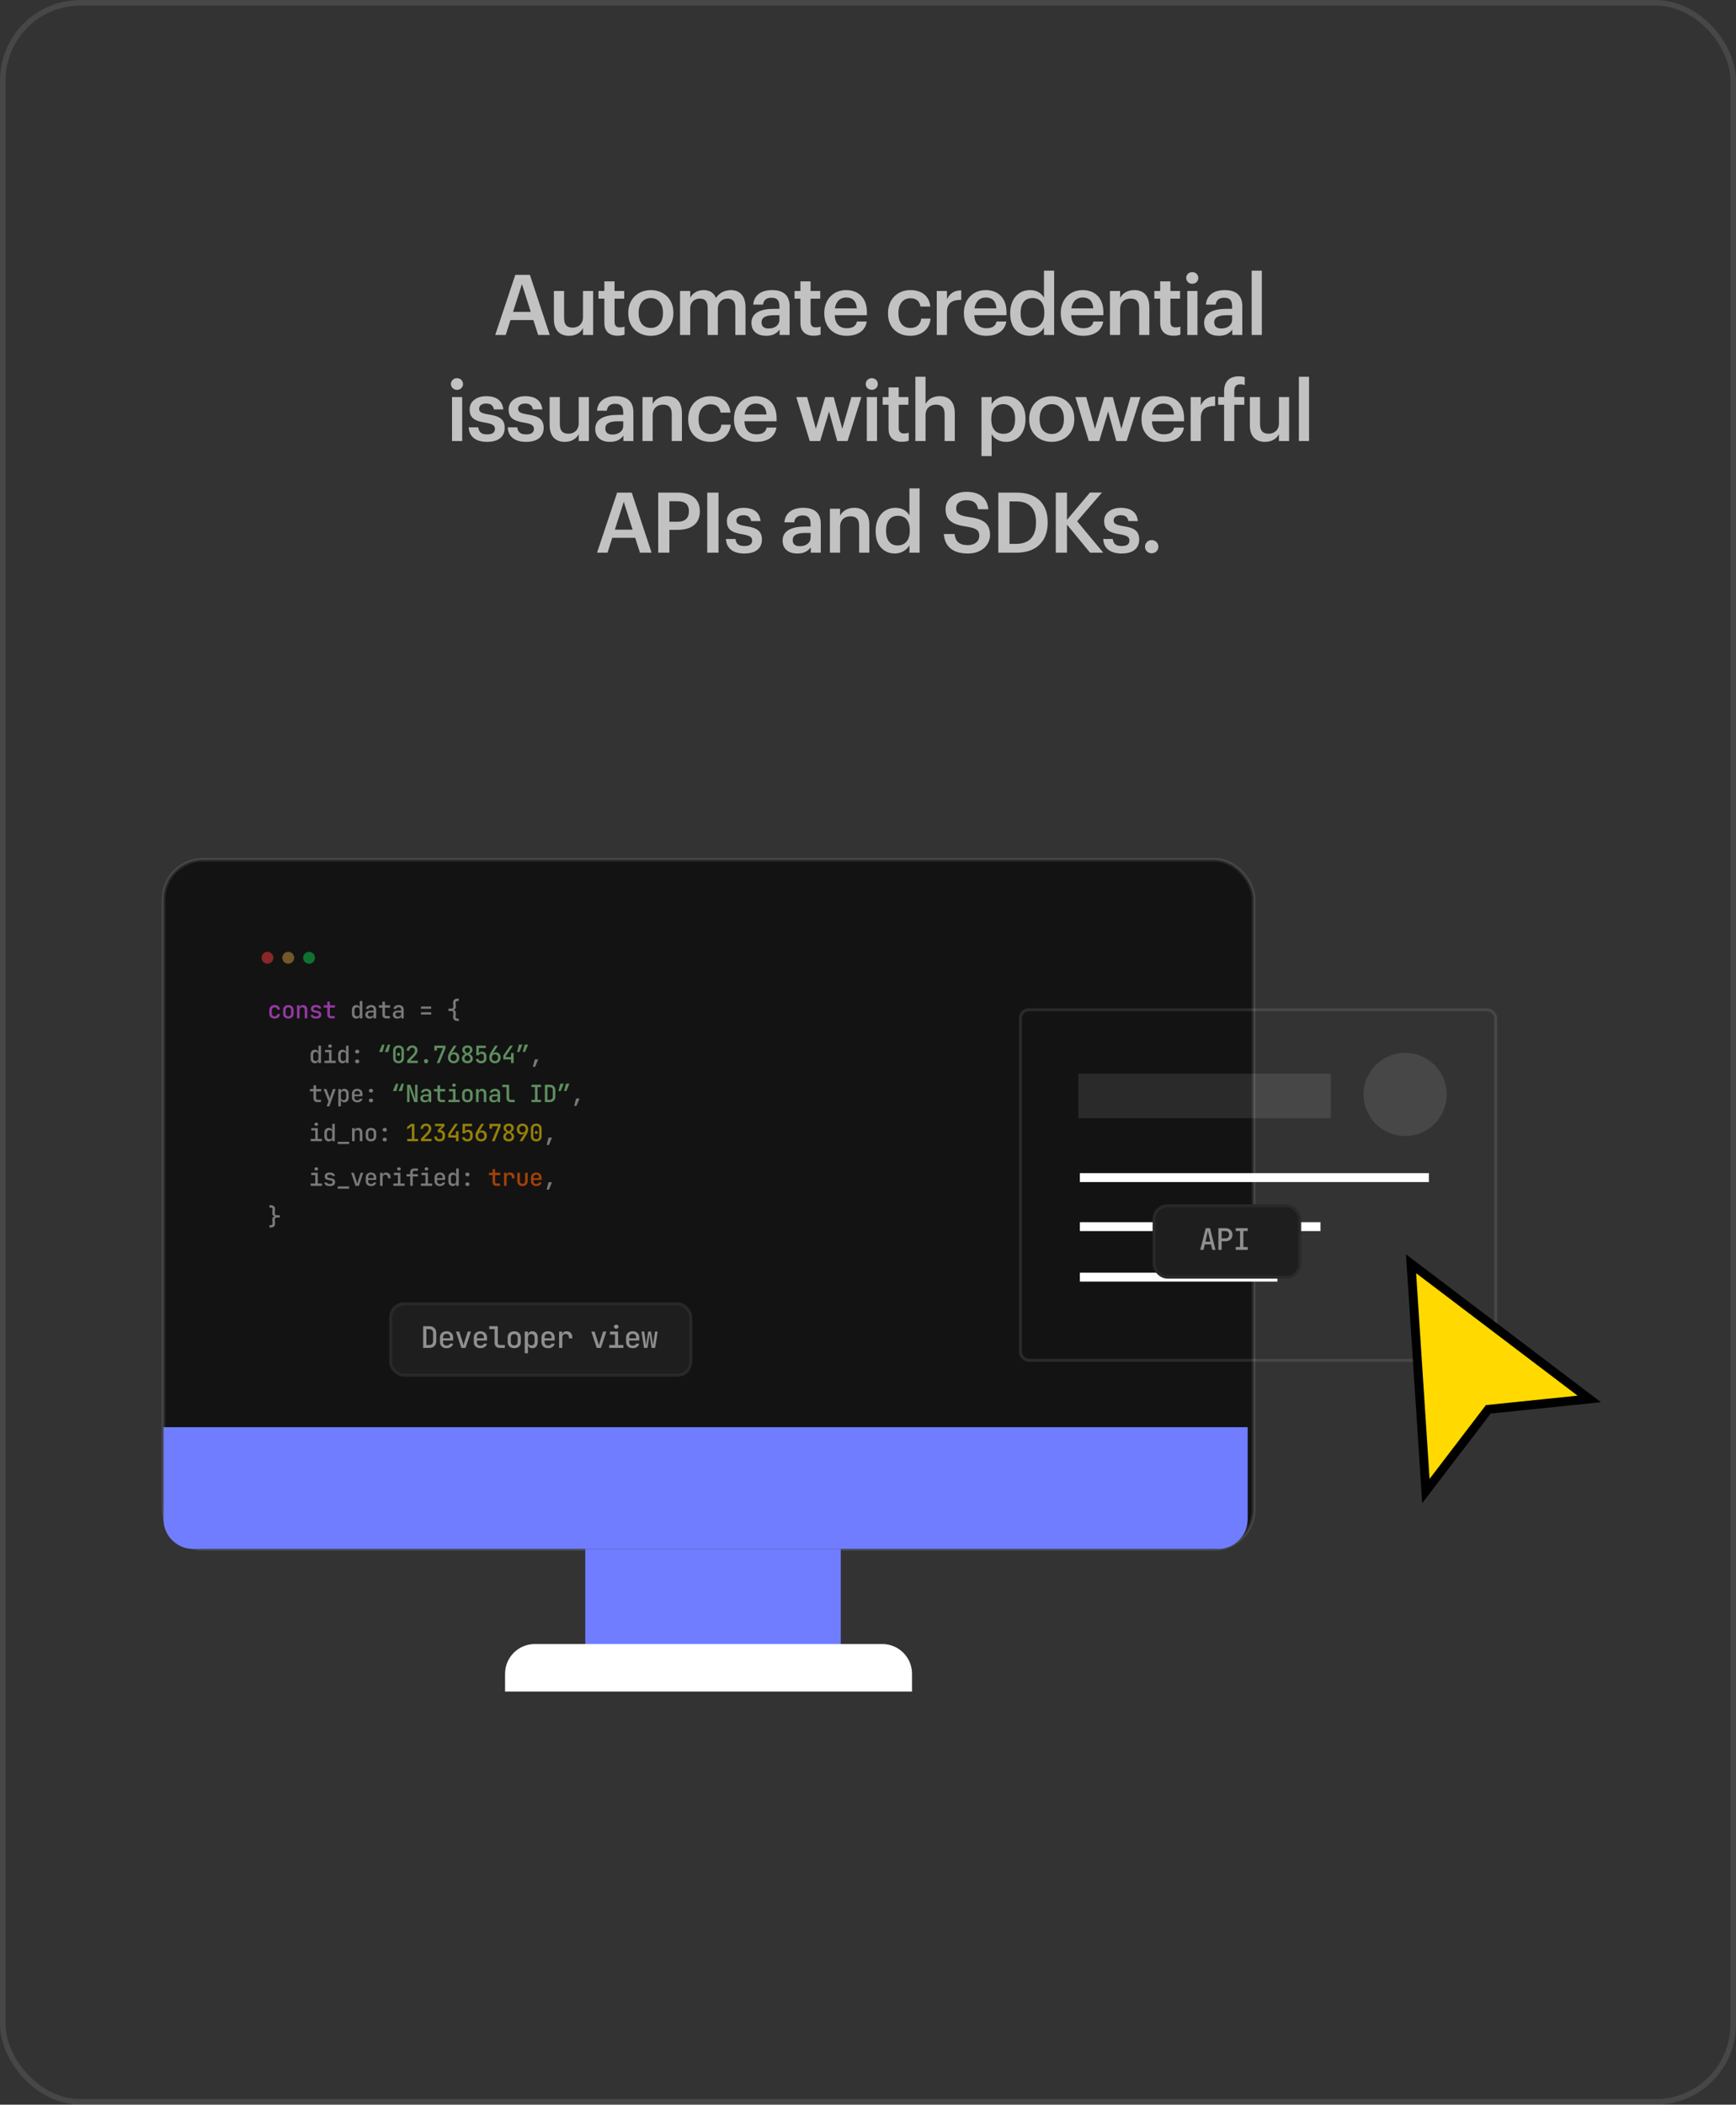<svg width="311" height="377" viewBox="0 0 311 377" fill="none" xmlns="http://www.w3.org/2000/svg">
<rect x="0" y="0" width="311" height="377" fill="#333333" stroke="none"/>
<rect width="311" height="377" rx="14.408" fill="#262626" fill-opacity="0.03"/>
<rect x="0.5" y="0.5" width="310" height="376" rx="13.908" stroke="white" stroke-opacity="0.1"/>
<path d="M88.717 60L92.315 49.236H94.934L98.487 60H96.41L95.552 57.336H91.442L90.599 60H88.717ZM93.504 50.877L91.909 55.875H95.085L93.504 50.877ZM101.942 60.151C100.391 60.151 99.232 59.262 99.232 57.17V52.127H101.053V56.959C101.053 58.148 101.55 58.69 102.604 58.69C103.582 58.69 104.441 58.058 104.441 56.809V52.127H106.262V60H104.441V58.766C104.049 59.533 103.221 60.151 101.942 60.151ZM110.65 60.136C109.084 60.136 108.271 59.292 108.271 57.802V53.497H107.218V52.127H108.271V50.396H110.093V52.127H111.824V53.497H110.093V57.637C110.093 58.329 110.424 58.645 110.996 58.645C111.357 58.645 111.628 58.6 111.884 58.495V59.94C111.598 60.045 111.207 60.136 110.65 60.136ZM116.598 58.736C117.953 58.736 118.766 57.727 118.766 56.116V56.011C118.766 54.385 117.953 53.391 116.598 53.391C115.243 53.391 114.415 54.37 114.415 55.996V56.116C114.415 57.727 115.213 58.736 116.598 58.736ZM116.583 60.151C114.265 60.151 112.549 58.54 112.549 56.146V56.026C112.549 53.587 114.28 51.961 116.598 51.961C118.901 51.961 120.633 53.572 120.633 55.981V56.101C120.633 58.555 118.901 60.151 116.583 60.151ZM121.827 60V52.127H123.648V53.331C124.025 52.593 124.883 51.961 126.042 51.961C127.065 51.961 127.878 52.398 128.27 53.376C128.872 52.398 129.956 51.961 130.934 51.961C132.379 51.961 133.554 52.849 133.554 55.017V60H131.732V55.138C131.732 53.978 131.235 53.482 130.332 53.482C129.429 53.482 128.601 54.084 128.601 55.288V60H126.779V55.138C126.779 53.978 126.268 53.482 125.379 53.482C124.476 53.482 123.648 54.084 123.648 55.288V60H121.827ZM137.256 60.151C135.811 60.151 134.622 59.458 134.622 57.817C134.622 55.981 136.398 55.318 138.656 55.318H139.635V54.912C139.635 53.858 139.274 53.331 138.205 53.331C137.256 53.331 136.79 53.783 136.699 54.566H134.938C135.089 52.729 136.549 51.961 138.31 51.961C140.072 51.961 141.456 52.684 141.456 54.837V60H139.665V59.037C139.153 59.714 138.461 60.151 137.256 60.151ZM137.693 58.841C138.807 58.841 139.635 58.254 139.635 57.245V56.462H138.702C137.317 56.462 136.428 56.779 136.428 57.742C136.428 58.404 136.79 58.841 137.693 58.841ZM145.772 60.136C144.207 60.136 143.394 59.292 143.394 57.802V53.497H142.34V52.127H143.394V50.396H145.215V52.127H146.946V53.497H145.215V57.637C145.215 58.329 145.546 58.645 146.118 58.645C146.48 58.645 146.751 58.6 147.007 58.495V59.94C146.721 60.045 146.329 60.136 145.772 60.136ZM151.66 60.151C149.342 60.151 147.671 58.63 147.671 56.146V56.026C147.671 53.587 149.342 51.961 151.585 51.961C153.542 51.961 155.303 53.12 155.303 55.935V56.462H149.538C149.598 57.953 150.351 58.796 151.706 58.796C152.804 58.796 153.376 58.359 153.512 57.591H155.273C155.017 59.247 153.678 60.151 151.66 60.151ZM149.568 55.243H153.497C153.407 53.888 152.714 53.286 151.585 53.286C150.486 53.286 149.749 54.024 149.568 55.243ZM163.061 60.151C160.803 60.151 159.087 58.675 159.087 56.161V56.041C159.087 53.542 160.864 51.961 163.061 51.961C164.808 51.961 166.449 52.744 166.659 54.912H164.898C164.748 53.858 164.055 53.422 163.092 53.422C161.842 53.422 160.954 54.385 160.954 56.011V56.131C160.954 57.847 161.797 58.751 163.137 58.751C164.1 58.751 164.928 58.178 165.034 57.065H166.705C166.569 58.871 165.199 60.151 163.061 60.151ZM167.821 60V52.127H169.643V53.602C170.14 52.609 170.877 52.022 172.202 52.006V53.708C170.606 53.723 169.643 54.234 169.643 55.905V60H167.821ZM176.668 60.151C174.35 60.151 172.679 58.63 172.679 56.146V56.026C172.679 53.587 174.35 51.961 176.593 51.961C178.55 51.961 180.312 53.12 180.312 55.935V56.462H174.546C174.606 57.953 175.359 58.796 176.714 58.796C177.813 58.796 178.385 58.359 178.52 57.591H180.281C180.025 59.247 178.686 60.151 176.668 60.151ZM174.576 55.243H178.505C178.415 53.888 177.722 53.286 176.593 53.286C175.494 53.286 174.757 54.024 174.576 55.243ZM184.437 60.151C182.465 60.151 180.975 58.751 180.975 56.191V56.071C180.975 53.557 182.465 51.961 184.513 51.961C185.792 51.961 186.59 52.548 187.027 53.331V48.484H188.848V60H187.027V58.675C186.605 59.458 185.597 60.151 184.437 60.151ZM184.889 58.705C186.154 58.705 187.087 57.862 187.087 56.101V55.981C187.087 54.249 186.289 53.391 184.964 53.391C183.625 53.391 182.842 54.325 182.842 56.026V56.146C182.842 57.877 183.715 58.705 184.889 58.705ZM194.024 60.151C191.706 60.151 190.035 58.63 190.035 56.146V56.026C190.035 53.587 191.706 51.961 193.949 51.961C195.906 51.961 197.667 53.12 197.667 55.935V56.462H191.901C191.962 57.953 192.714 58.796 194.069 58.796C195.168 58.796 195.74 58.359 195.876 57.591H197.637C197.381 59.247 196.041 60.151 194.024 60.151ZM191.931 55.243H195.86C195.77 53.888 195.078 53.286 193.949 53.286C192.85 53.286 192.112 54.024 191.931 55.243ZM198.842 60V52.127H200.664V53.376C201.04 52.609 201.913 51.961 203.208 51.961C204.789 51.961 205.903 52.88 205.903 55.047V60H204.081V55.213C204.081 54.024 203.599 53.482 202.515 53.482C201.492 53.482 200.664 54.114 200.664 55.363V60H198.842ZM210.229 60.136C208.663 60.136 207.85 59.292 207.85 57.802V53.497H206.797V52.127H207.85V50.396H209.672V52.127H211.403V53.497H209.672V57.637C209.672 58.329 210.003 58.645 210.575 58.645C210.936 58.645 211.207 58.6 211.463 58.495V59.94C211.177 60.045 210.786 60.136 210.229 60.136ZM212.7 60V52.127H214.521V60H212.7ZM213.588 50.832C212.986 50.832 212.504 50.381 212.504 49.794C212.504 49.191 212.986 48.74 213.588 48.74C214.19 48.74 214.672 49.191 214.672 49.794C214.672 50.381 214.19 50.832 213.588 50.832ZM218.352 60.151C216.907 60.151 215.718 59.458 215.718 57.817C215.718 55.981 217.494 55.318 219.752 55.318H220.731V54.912C220.731 53.858 220.37 53.331 219.301 53.331C218.352 53.331 217.886 53.783 217.795 54.566H216.034C216.185 52.729 217.645 51.961 219.406 51.961C221.167 51.961 222.552 52.684 222.552 54.837V60H220.761V59.037C220.249 59.714 219.557 60.151 218.352 60.151ZM218.789 58.841C219.903 58.841 220.731 58.254 220.731 57.245V56.462H219.798C218.413 56.462 217.524 56.779 217.524 57.742C217.524 58.404 217.886 58.841 218.789 58.841ZM224.234 60V48.484H226.055V60H224.234ZM80.981 79V71.127H82.802V79H80.981ZM81.869 69.832C81.267 69.832 80.785 69.381 80.785 68.793C80.785 68.191 81.267 67.74 81.869 67.74C82.471 67.74 82.953 68.191 82.953 68.793C82.953 69.381 82.471 69.832 81.869 69.832ZM87.265 79.15C85.233 79.15 84.044 78.217 83.969 76.546H85.685C85.775 77.344 86.181 77.811 87.25 77.811C88.229 77.811 88.665 77.465 88.665 76.802C88.665 76.155 88.138 75.914 86.979 75.718C84.902 75.387 84.134 74.8 84.134 73.325C84.134 71.744 85.609 70.961 87.085 70.961C88.695 70.961 89.975 71.563 90.171 73.34H88.485C88.334 72.617 87.928 72.286 87.085 72.286C86.302 72.286 85.835 72.662 85.835 73.219C85.835 73.791 86.212 74.017 87.461 74.228C89.313 74.514 90.412 74.966 90.412 76.637C90.412 78.232 89.282 79.15 87.265 79.15ZM94.252 79.15C92.22 79.15 91.031 78.217 90.956 76.546H92.672C92.762 77.344 93.168 77.811 94.237 77.811C95.216 77.811 95.652 77.465 95.652 76.802C95.652 76.155 95.126 75.914 93.966 75.718C91.889 75.387 91.121 74.8 91.121 73.325C91.121 71.744 92.596 70.961 94.072 70.961C95.683 70.961 96.962 71.563 97.158 73.34H95.472C95.321 72.617 94.915 72.286 94.072 72.286C93.289 72.286 92.822 72.662 92.822 73.219C92.822 73.791 93.199 74.017 94.448 74.228C96.3 74.514 97.399 74.966 97.399 76.637C97.399 78.232 96.27 79.15 94.252 79.15ZM101.179 79.15C99.629 79.15 98.469 78.262 98.469 76.17V71.127H100.291V75.959C100.291 77.148 100.788 77.69 101.842 77.69C102.82 77.69 103.678 77.058 103.678 75.809V71.127H105.5V79H103.678V77.766C103.287 78.533 102.459 79.15 101.179 79.15ZM109.27 79.15C107.825 79.15 106.636 78.458 106.636 76.817C106.636 74.981 108.412 74.318 110.67 74.318H111.649V73.912C111.649 72.858 111.287 72.331 110.219 72.331C109.27 72.331 108.804 72.783 108.713 73.566H106.952C107.102 71.729 108.563 70.961 110.324 70.961C112.085 70.961 113.47 71.684 113.47 73.837V79H111.679V78.037C111.167 78.714 110.474 79.15 109.27 79.15ZM109.707 77.841C110.821 77.841 111.649 77.254 111.649 76.245V75.462H110.715C109.33 75.462 108.442 75.778 108.442 76.742C108.442 77.404 108.804 77.841 109.707 77.841ZM115.106 79V71.127H116.928V72.376C117.304 71.609 118.177 70.961 119.472 70.961C121.053 70.961 122.167 71.879 122.167 74.047V79H120.345V74.213C120.345 73.024 119.863 72.482 118.779 72.482C117.756 72.482 116.928 73.114 116.928 74.363V79H115.106ZM127.261 79.15C125.003 79.15 123.287 77.675 123.287 75.161V75.041C123.287 72.542 125.063 70.961 127.261 70.961C129.007 70.961 130.648 71.744 130.859 73.912H129.097C128.947 72.858 128.254 72.421 127.291 72.421C126.041 72.421 125.153 73.385 125.153 75.011V75.131C125.153 76.847 125.996 77.751 127.336 77.751C128.299 77.751 129.127 77.178 129.233 76.064H130.904C130.768 77.871 129.398 79.15 127.261 79.15ZM135.483 79.15C133.165 79.15 131.494 77.63 131.494 75.146V75.026C131.494 72.587 133.165 70.961 135.408 70.961C137.365 70.961 139.126 72.12 139.126 74.936V75.462H133.361C133.421 76.953 134.173 77.796 135.528 77.796C136.627 77.796 137.199 77.359 137.335 76.591H139.096C138.84 78.247 137.5 79.15 135.483 79.15ZM133.391 74.243H137.32C137.229 72.888 136.537 72.286 135.408 72.286C134.309 72.286 133.571 73.024 133.391 74.243ZM145.063 79L142.654 71.127H144.596L146.162 76.817L147.833 71.127H149.353L150.889 76.817L152.529 71.127H154.306L151.837 79H149.985L148.525 73.701L146.929 79H145.063ZM155.291 79V71.127H157.113V79H155.291ZM156.179 69.832C155.577 69.832 155.095 69.381 155.095 68.793C155.095 68.191 155.577 67.74 156.179 67.74C156.781 67.74 157.263 68.191 157.263 68.793C157.263 69.381 156.781 69.832 156.179 69.832ZM161.561 79.135C159.995 79.135 159.182 78.293 159.182 76.802V72.497H158.128V71.127H159.182V69.396H161.004V71.127H162.735V72.497H161.004V76.637C161.004 77.329 161.335 77.645 161.907 77.645C162.268 77.645 162.539 77.6 162.795 77.495V78.94C162.509 79.045 162.118 79.135 161.561 79.135ZM163.987 79V67.484H165.808V72.376C166.184 71.609 167.058 70.961 168.352 70.961C169.933 70.961 171.047 71.879 171.047 74.047V79H169.225V74.213C169.225 73.024 168.744 72.482 167.66 72.482C166.636 72.482 165.808 73.114 165.808 74.363V79H163.987ZM175.829 81.695V71.127H177.651V72.391C178.087 71.639 179.066 70.961 180.225 70.961C182.197 70.961 183.717 72.421 183.717 74.966V75.086C183.717 77.615 182.257 79.15 180.225 79.15C178.975 79.15 178.072 78.533 177.651 77.766V81.695H175.829ZM179.773 77.705C181.113 77.705 181.851 76.802 181.851 75.116V74.996C181.851 73.249 180.947 72.391 179.758 72.391C178.494 72.391 177.59 73.249 177.59 74.996V75.116C177.59 76.877 178.448 77.705 179.773 77.705ZM188.426 77.736C189.781 77.736 190.594 76.727 190.594 75.116V75.011C190.594 73.385 189.781 72.391 188.426 72.391C187.071 72.391 186.243 73.37 186.243 74.996V75.116C186.243 76.727 187.041 77.736 188.426 77.736ZM188.411 79.15C186.093 79.15 184.377 77.54 184.377 75.146V75.026C184.377 72.587 186.108 70.961 188.426 70.961C190.73 70.961 192.461 72.572 192.461 74.981V75.101C192.461 77.555 190.73 79.15 188.411 79.15ZM195.06 79L192.652 71.127H194.594L196.159 76.817L197.83 71.127H199.351L200.886 76.817L202.527 71.127H204.303L201.834 79H199.983L198.523 73.701L196.927 79H195.06ZM208.485 79.15C206.167 79.15 204.496 77.63 204.496 75.146V75.026C204.496 72.587 206.167 70.961 208.41 70.961C210.367 70.961 212.128 72.12 212.128 74.936V75.462H206.363C206.423 76.953 207.176 77.796 208.53 77.796C209.629 77.796 210.201 77.359 210.337 76.591H212.098C211.842 78.247 210.502 79.15 208.485 79.15ZM206.393 74.243H210.322C210.231 72.888 209.539 72.286 208.41 72.286C207.311 72.286 206.573 73.024 206.393 74.243ZM213.304 79V71.127H215.125V72.602C215.622 71.609 216.36 71.022 217.684 71.006V72.707C216.089 72.723 215.125 73.234 215.125 74.905V79H213.304ZM219.298 79V72.497H218.23V71.127H219.298V70.073C219.298 68.342 220.262 67.409 221.948 67.409C222.385 67.409 222.655 67.454 222.987 67.559V68.974C222.776 68.899 222.49 68.839 222.159 68.839C221.421 68.839 221.12 69.32 221.12 69.998V71.127H222.911V72.497H221.12V79H219.298ZM226.619 79.15C225.069 79.15 223.91 78.262 223.91 76.17V71.127L225.731 71.127V75.959C225.731 77.148 226.228 77.69 227.282 77.69C228.26 77.69 229.118 77.058 229.118 75.809V71.127H230.94V79H229.118V77.766C228.727 78.533 227.899 79.15 226.619 79.15ZM232.693 79V67.484H234.514V79H232.693ZM106.959 99L110.557 88.237H113.176L116.729 99H114.651L113.793 96.335H109.684L108.84 99H106.959ZM111.746 89.877L110.15 94.875H113.327L111.746 89.877ZM117.92 99V88.237H121.382C123.791 88.237 125.371 89.305 125.371 91.563V91.624C125.371 93.897 123.731 94.905 121.427 94.905H119.922V99H117.92ZM119.922 93.46H121.382C122.707 93.46 123.414 92.813 123.414 91.624V91.563C123.414 90.284 122.662 89.787 121.382 89.787H119.922V93.46ZM126.702 99V88.237H128.719V99H126.702ZM133.35 99.15C131.318 99.15 130.129 98.217 130.053 96.546H131.77C131.86 97.344 132.266 97.811 133.335 97.811C134.314 97.811 134.75 97.465 134.75 96.802C134.75 96.155 134.223 95.914 133.064 95.718C130.987 95.387 130.219 94.8 130.219 93.325C130.219 91.744 131.694 90.961 133.17 90.961C134.78 90.961 136.06 91.563 136.256 93.34H134.57C134.419 92.617 134.013 92.286 133.17 92.286C132.387 92.286 131.92 92.662 131.92 93.219C131.92 93.791 132.296 94.017 133.546 94.228C135.398 94.514 136.496 94.966 136.496 96.637C136.496 98.232 135.367 99.15 133.35 99.15ZM142.84 99.15C141.395 99.15 140.206 98.458 140.206 96.817C140.206 94.981 141.982 94.318 144.24 94.318H145.219V93.912C145.219 92.858 144.858 92.331 143.789 92.331C142.84 92.331 142.374 92.783 142.283 93.566H140.522C140.673 91.729 142.133 90.961 143.894 90.961C145.656 90.961 147.04 91.684 147.04 93.837V99H145.249V98.037C144.737 98.714 144.045 99.15 142.84 99.15ZM143.277 97.841C144.391 97.841 145.219 97.254 145.219 96.245V95.462H144.286C142.901 95.462 142.013 95.778 142.013 96.742C142.013 97.404 142.374 97.841 143.277 97.841ZM148.677 99V91.127H150.498V92.376C150.874 91.609 151.748 90.961 153.042 90.961C154.623 90.961 155.737 91.879 155.737 94.047V99H153.915V94.213C153.915 93.024 153.434 92.482 152.35 92.482C151.326 92.482 150.498 93.114 150.498 94.363V99H148.677ZM160.334 99.15C158.362 99.15 156.872 97.751 156.872 95.191V95.071C156.872 92.557 158.362 90.961 160.41 90.961C161.689 90.961 162.487 91.548 162.924 92.331V87.484H164.745V99H162.924V97.675C162.502 98.458 161.493 99.15 160.334 99.15ZM160.786 97.705C162.05 97.705 162.984 96.862 162.984 95.101V94.981C162.984 93.249 162.186 92.391 160.861 92.391C159.521 92.391 158.739 93.325 158.739 95.026V95.146C158.739 96.877 159.612 97.705 160.786 97.705ZM173.402 99.15C170.467 99.15 169.233 97.69 169.082 95.658H171.009C171.144 96.742 171.581 97.645 173.402 97.645C174.592 97.645 175.435 96.983 175.435 95.989C175.435 94.996 174.938 94.619 173.192 94.333C170.617 93.987 169.398 93.204 169.398 91.187C169.398 89.426 170.903 88.101 173.146 88.101C175.465 88.101 176.85 89.155 177.06 91.217H175.224C175.028 90.088 174.381 89.606 173.146 89.606C171.927 89.606 171.295 90.194 171.295 91.022C171.295 91.895 171.656 92.331 173.523 92.602C176.052 92.948 177.362 93.671 177.362 95.824C177.362 97.69 175.781 99.15 173.402 99.15ZM180.851 97.419H182.025C184.433 97.419 185.592 96.034 185.592 93.656V93.535C185.592 91.217 184.539 89.817 182.01 89.817H180.851V97.419ZM178.848 99V88.237H182.115C185.863 88.237 187.685 90.374 187.685 93.505V93.641C187.685 96.772 185.863 99 182.085 99H178.848ZM189.143 99V88.237H191.145V93.114L195.27 88.222H197.423L192.967 93.37L197.649 99H195.285L191.145 93.972V99H189.143ZM200.938 99.15C198.906 99.15 197.717 98.217 197.642 96.546H199.358C199.448 97.344 199.854 97.811 200.923 97.811C201.902 97.811 202.338 97.465 202.338 96.802C202.338 96.155 201.811 95.914 200.652 95.718C198.575 95.387 197.807 94.8 197.807 93.325C197.807 91.744 199.282 90.961 200.758 90.961C202.368 90.961 203.648 91.563 203.844 93.34H202.158C202.007 92.617 201.601 92.286 200.758 92.286C199.975 92.286 199.508 92.662 199.508 93.219C199.508 93.791 199.885 94.017 201.134 94.228C202.986 94.514 204.085 94.966 204.085 96.637C204.085 98.232 202.956 99.15 200.938 99.15ZM206.315 99.105C205.652 99.105 205.125 98.594 205.125 97.931C205.125 97.269 205.652 96.742 206.315 96.742C206.992 96.742 207.519 97.269 207.519 97.931C207.519 98.594 206.992 99.105 206.315 99.105Z" fill="white" fill-opacity="0.7"/>
<rect x="29.285" y="154" width="195.296" height="123.457" rx="7.085" fill="#0C0C0C" fill-opacity="0.8" stroke="white" stroke-opacity="0.1" stroke-width="0.661"/>
<path d="M29.285 255.639H223.517V272.135C223.517 275.074 221.135 277.457 218.196 277.457H34.607C31.668 277.457 29.285 275.074 29.285 272.135V255.639Z" fill="#707DFF"/>
<rect x="104.852" y="277.457" width="45.764" height="19.157" fill="#707DFF"/>
<path d="M90.481 299.808C90.481 296.869 92.863 294.486 95.802 294.486H158.063C161.002 294.486 163.384 296.869 163.384 299.808V303.001H90.481V299.808Z" fill="white"/>
<rect x="182.809" y="180.873" width="85.143" height="62.793" rx="1.508" stroke="white" stroke-opacity="0.1" stroke-width="0.532"/>
<rect x="193.188" y="192.314" width="45.232" height="7.982" fill="white" fill-opacity="0.1"/>
<circle cx="251.723" cy="196.04" r="7.45" fill="white" fill-opacity="0.1"/>
<path d="M193.453 210.939H255.98M193.453 219.72H236.557M193.453 228.766H228.841" stroke="white" stroke-width="1.596"/>
<path d="M255.446 267.08L252.785 226.371L284.714 250.584L266.621 252.446L255.446 267.08Z" fill="#FFD900" stroke="black" stroke-width="1.596"/>
<rect x="206.488" y="215.729" width="26.607" height="13.304" rx="2.661" fill="#1E1E1E"/>
<rect x="206.754" y="215.995" width="26.075" height="12.771" rx="2.395" stroke="white" stroke-opacity="0.05" stroke-width="0.532"/>
<path d="M215.022 223.881L216.012 219.996H216.767L217.757 223.881H217.177L216.943 222.896H215.841L215.607 223.881H215.022ZM215.948 222.423H216.831L216.565 221.3C216.519 221.101 216.48 220.929 216.448 220.784C216.42 220.635 216.4 220.534 216.389 220.48C216.379 220.534 216.359 220.635 216.331 220.784C216.302 220.929 216.263 221.1 216.214 221.295L215.948 222.423ZM218.271 223.881V219.996H219.543C219.795 219.996 220.013 220.044 220.197 220.14C220.385 220.236 220.529 220.372 220.628 220.55C220.731 220.723 220.783 220.929 220.783 221.167C220.783 221.401 220.731 221.607 220.628 221.784C220.526 221.962 220.382 222.098 220.197 222.194C220.013 222.29 219.795 222.338 219.543 222.338H218.846V223.881H218.271ZM218.846 221.821H219.543C219.742 221.821 219.899 221.763 220.017 221.646C220.137 221.525 220.197 221.366 220.197 221.167C220.197 220.965 220.137 220.805 220.017 220.688C219.899 220.571 219.742 220.512 219.543 220.512H218.846V221.821ZM221.377 223.881V223.37H222.159V220.507H221.377V219.996H223.527V220.507H222.744V223.37H223.527V223.881H221.377Z" fill="white" fill-opacity="0.5"/>
<rect x="69.731" y="233.289" width="54.279" height="13.304" rx="2.661" fill="#1E1E1E"/>
<rect x="69.996" y="233.555" width="53.746" height="12.771" rx="2.395" stroke="white" stroke-opacity="0.05" stroke-width="0.532"/>
<path d="M75.813 241.441V237.557H76.898C77.154 237.557 77.376 237.606 77.564 237.706C77.751 237.802 77.897 237.938 78 238.116C78.106 238.293 78.159 238.502 78.159 238.743V240.249C78.159 240.487 78.106 240.696 78 240.877C77.897 241.058 77.751 241.198 77.564 241.298C77.376 241.394 77.154 241.441 76.898 241.441H75.813ZM76.388 240.92H76.898C77.111 240.92 77.278 240.861 77.399 240.744C77.523 240.624 77.585 240.459 77.585 240.249V238.743C77.585 238.538 77.523 238.376 77.399 238.259C77.278 238.139 77.111 238.078 76.898 238.078H76.388V240.92ZM79.999 241.495C79.761 241.495 79.552 241.449 79.371 241.356C79.193 241.26 79.057 241.127 78.961 240.957C78.865 240.787 78.817 240.588 78.817 240.361V239.595C78.817 239.364 78.865 239.166 78.961 238.999C79.057 238.829 79.193 238.697 79.371 238.605C79.552 238.509 79.761 238.461 79.999 238.461C80.24 238.461 80.449 238.509 80.627 238.605C80.804 238.697 80.941 238.829 81.036 238.999C81.132 239.166 81.18 239.364 81.18 239.595V240.116H79.371V240.361C79.371 240.578 79.424 240.743 79.53 240.856C79.64 240.97 79.798 241.026 80.004 241.026C80.171 241.026 80.305 240.998 80.408 240.941C80.511 240.881 80.575 240.794 80.6 240.68H81.169C81.127 240.929 80.999 241.127 80.786 241.276C80.573 241.422 80.311 241.495 79.999 241.495ZM80.627 239.77V239.59C80.627 239.377 80.573 239.212 80.467 239.095C80.361 238.978 80.204 238.919 79.999 238.919C79.796 238.919 79.64 238.978 79.53 239.095C79.424 239.212 79.371 239.378 79.371 239.595V239.728L80.669 239.723L80.627 239.77ZM82.652 241.441L81.683 238.515H82.269L82.87 240.388C82.909 240.498 82.943 240.609 82.971 240.723C83.003 240.833 83.026 240.92 83.04 240.984C83.058 240.92 83.081 240.833 83.11 240.723C83.141 240.609 83.174 240.498 83.205 240.388L83.796 238.515H84.376L83.408 241.441H82.652ZM86.061 241.495C85.823 241.495 85.614 241.449 85.433 241.356C85.256 241.26 85.119 241.127 85.023 240.957C84.927 240.787 84.88 240.588 84.88 240.361V239.595C84.88 239.364 84.927 239.166 85.023 238.999C85.119 238.829 85.256 238.697 85.433 238.605C85.614 238.509 85.823 238.461 86.061 238.461C86.302 238.461 86.511 238.509 86.689 238.605C86.866 238.697 87.003 238.829 87.099 238.999C87.194 239.166 87.242 239.364 87.242 239.595V240.116H85.433V240.361C85.433 240.578 85.486 240.743 85.593 240.856C85.703 240.97 85.861 241.026 86.066 241.026C86.233 241.026 86.368 240.998 86.471 240.941C86.574 240.881 86.637 240.794 86.662 240.68H87.232C87.189 240.929 87.061 241.127 86.849 241.276C86.636 241.422 86.373 241.495 86.061 241.495ZM86.689 239.77V239.59C86.689 239.377 86.636 239.212 86.529 239.095C86.423 238.978 86.267 238.919 86.061 238.919C85.859 238.919 85.703 238.978 85.593 239.095C85.486 239.212 85.433 239.378 85.433 239.595V239.728L86.731 239.723L86.689 239.77ZM89.513 241.441C89.332 241.441 89.174 241.406 89.039 241.335C88.904 241.26 88.798 241.156 88.72 241.021C88.645 240.886 88.608 240.73 88.608 240.553V238.078H87.65V237.557H89.183V240.553C89.183 240.666 89.215 240.757 89.278 240.824C89.342 240.888 89.429 240.92 89.539 240.92H90.444V241.441H89.513ZM92.123 241.489C91.882 241.489 91.673 241.443 91.495 241.351C91.318 241.259 91.181 241.127 91.085 240.957C90.99 240.787 90.942 240.586 90.942 240.356V239.6C90.942 239.366 90.99 239.166 91.085 238.999C91.181 238.829 91.318 238.697 91.495 238.605C91.673 238.513 91.882 238.467 92.123 238.467C92.364 238.467 92.574 238.513 92.751 238.605C92.928 238.697 93.065 238.829 93.161 238.999C93.257 239.166 93.305 239.366 93.305 239.6V240.356C93.305 240.586 93.257 240.787 93.161 240.957C93.065 241.127 92.928 241.259 92.751 241.351C92.574 241.443 92.364 241.489 92.123 241.489ZM92.123 240.984C92.318 240.984 92.469 240.931 92.576 240.824C92.682 240.714 92.735 240.558 92.735 240.356V239.6C92.735 239.394 92.682 239.238 92.576 239.132C92.469 239.025 92.318 238.972 92.123 238.972C91.932 238.972 91.781 239.025 91.671 239.132C91.564 239.238 91.511 239.394 91.511 239.6V240.356C91.511 240.558 91.564 240.714 91.671 240.824C91.781 240.931 91.932 240.984 92.123 240.984ZM94.005 242.399V238.515H94.574V239.073H94.697L94.574 239.206C94.574 238.976 94.645 238.795 94.787 238.664C94.933 238.529 95.126 238.461 95.367 238.461C95.662 238.461 95.896 238.561 96.07 238.759C96.247 238.955 96.336 239.222 96.336 239.563V240.388C96.336 240.615 96.295 240.812 96.213 240.978C96.135 241.142 96.023 241.269 95.878 241.362C95.736 241.45 95.566 241.495 95.367 241.495C95.129 241.495 94.938 241.429 94.793 241.298C94.647 241.163 94.574 240.98 94.574 240.75L94.697 240.883H94.564L94.58 241.564V242.399H94.005ZM95.17 240.994C95.358 240.994 95.504 240.941 95.607 240.835C95.713 240.725 95.766 240.567 95.766 240.361V239.595C95.766 239.389 95.713 239.233 95.607 239.127C95.504 239.017 95.358 238.962 95.17 238.962C94.989 238.962 94.846 239.018 94.739 239.132C94.633 239.242 94.58 239.396 94.58 239.595V240.361C94.58 240.56 94.633 240.716 94.739 240.829C94.846 240.939 94.989 240.994 95.17 240.994ZM98.186 241.495C97.948 241.495 97.739 241.449 97.558 241.356C97.38 241.26 97.244 241.127 97.148 240.957C97.052 240.787 97.004 240.588 97.004 240.361V239.595C97.004 239.364 97.052 239.166 97.148 238.999C97.244 238.829 97.38 238.697 97.558 238.605C97.739 238.509 97.948 238.461 98.186 238.461C98.427 238.461 98.636 238.509 98.813 238.605C98.991 238.697 99.127 238.829 99.223 238.999C99.319 239.166 99.367 239.364 99.367 239.595V240.116H97.558V240.361C97.558 240.578 97.611 240.743 97.717 240.856C97.827 240.97 97.985 241.026 98.191 241.026C98.358 241.026 98.492 240.998 98.595 240.941C98.698 240.881 98.762 240.794 98.787 240.68H99.356C99.314 240.929 99.186 241.127 98.973 241.276C98.76 241.422 98.498 241.495 98.186 241.495ZM98.813 239.77V239.59C98.813 239.377 98.76 239.212 98.654 239.095C98.547 238.978 98.391 238.919 98.186 238.919C97.983 238.919 97.827 238.978 97.717 239.095C97.611 239.212 97.558 239.378 97.558 239.595V239.728L98.856 239.723L98.813 239.77ZM100.163 241.441V238.515H100.716V239.073H100.855L100.679 239.419C100.679 239.104 100.748 238.866 100.887 238.706C101.025 238.543 101.231 238.461 101.504 238.461C101.816 238.461 102.063 238.559 102.244 238.754C102.428 238.946 102.52 239.21 102.52 239.547V239.744H101.93V239.595C101.93 239.386 101.876 239.226 101.77 239.116C101.667 239.002 101.522 238.946 101.334 238.946C101.146 238.946 100.998 239.002 100.892 239.116C100.789 239.229 100.738 239.389 100.738 239.595V241.441H100.163ZM106.901 241.441L105.933 238.515H106.518L107.119 240.388C107.158 240.498 107.192 240.609 107.22 240.723C107.252 240.833 107.275 240.92 107.29 240.984C107.307 240.92 107.33 240.833 107.359 240.723C107.391 240.609 107.423 240.498 107.454 240.388L108.045 238.515H108.625L107.657 241.441H106.901ZM109.145 241.441V240.92H110.172V239.036H109.278V238.515H110.73V240.92H111.672V241.441H109.145ZM110.395 238.009C110.271 238.009 110.172 237.977 110.097 237.913C110.023 237.846 109.985 237.757 109.985 237.647C109.985 237.534 110.023 237.445 110.097 237.381C110.172 237.314 110.271 237.28 110.395 237.28C110.519 237.28 110.619 237.314 110.693 237.381C110.768 237.445 110.805 237.534 110.805 237.647C110.805 237.757 110.768 237.846 110.693 237.913C110.619 237.977 110.519 238.009 110.395 238.009ZM113.341 241.495C113.103 241.495 112.894 241.449 112.713 241.356C112.536 241.26 112.399 241.127 112.303 240.957C112.208 240.787 112.16 240.588 112.16 240.361V239.595C112.16 239.364 112.208 239.166 112.303 238.999C112.399 238.829 112.536 238.697 112.713 238.605C112.894 238.509 113.103 238.461 113.341 238.461C113.582 238.461 113.792 238.509 113.969 238.605C114.146 238.697 114.283 238.829 114.379 238.999C114.475 239.166 114.523 239.364 114.523 239.595V240.116H112.713V240.361C112.713 240.578 112.766 240.743 112.873 240.856C112.983 240.97 113.141 241.026 113.346 241.026C113.513 241.026 113.648 240.998 113.751 240.941C113.854 240.881 113.918 240.794 113.942 240.68H114.512C114.469 240.929 114.342 241.127 114.129 241.276C113.916 241.422 113.653 241.495 113.341 241.495ZM113.969 239.77V239.59C113.969 239.377 113.916 239.212 113.809 239.095C113.703 238.978 113.547 238.919 113.341 238.919C113.139 238.919 112.983 238.978 112.873 239.095C112.766 239.212 112.713 239.378 112.713 239.595V239.728L114.012 239.723L113.969 239.77ZM115.377 241.441L114.925 238.515H115.409L115.681 240.446C115.695 240.535 115.707 240.634 115.718 240.744C115.732 240.851 115.743 240.939 115.75 241.01C115.757 240.939 115.767 240.851 115.782 240.744C115.799 240.638 115.815 240.539 115.83 240.446L116.133 238.515H116.617L116.915 240.446C116.929 240.539 116.943 240.64 116.958 240.75C116.975 240.856 116.988 240.945 116.995 241.016C117.002 240.941 117.013 240.851 117.027 240.744C117.045 240.634 117.061 240.535 117.075 240.446L117.351 238.515H117.82L117.351 241.441H116.745L116.457 239.531C116.443 239.432 116.427 239.327 116.41 239.217C116.392 239.104 116.379 239.013 116.372 238.946C116.362 239.013 116.347 239.104 116.33 239.217C116.316 239.327 116.301 239.432 116.287 239.531L115.989 241.441H115.377Z" fill="white" fill-opacity="0.5"/>
<circle cx="47.916" cy="171.56" r="1.064" fill="#FF3D3D" fill-opacity="0.5"/>
<circle cx="55.365" cy="171.56" r="1.064" fill="#0DD24F" fill-opacity="0.5"/>
<circle cx="51.639" cy="171.56" r="1.064" fill="#D69C3F" fill-opacity="0.5"/>
<g opacity="0.61">
<path d="M49.204 182.457C49.011 182.457 48.841 182.421 48.694 182.35C48.549 182.276 48.437 182.171 48.357 182.035C48.281 181.896 48.242 181.734 48.242 181.55V180.937C48.242 180.75 48.281 180.588 48.357 180.452C48.437 180.315 48.549 180.212 48.694 180.141C48.841 180.067 49.011 180.03 49.204 180.03C49.485 180.03 49.711 180.104 49.881 180.251C50.051 180.399 50.141 180.601 50.149 180.856H49.69C49.681 180.723 49.634 180.619 49.549 180.545C49.464 180.471 49.349 180.434 49.204 180.434C49.048 180.434 48.925 180.478 48.834 180.566C48.743 180.652 48.698 180.774 48.698 180.933V181.55C48.698 181.709 48.743 181.832 48.834 181.92C48.925 182.008 49.048 182.052 49.204 182.052C49.349 182.052 49.464 182.015 49.549 181.942C49.634 181.868 49.681 181.764 49.69 181.631H50.149C50.141 181.886 50.051 182.088 49.881 182.235C49.711 182.383 49.485 182.457 49.204 182.457ZM51.655 182.452C51.462 182.452 51.294 182.415 51.152 182.342C51.011 182.268 50.901 182.163 50.825 182.027C50.748 181.89 50.71 181.73 50.71 181.546V180.941C50.71 180.754 50.748 180.593 50.825 180.46C50.901 180.324 51.011 180.219 51.152 180.145C51.294 180.071 51.462 180.034 51.655 180.034C51.848 180.034 52.015 180.071 52.157 180.145C52.299 180.219 52.408 180.324 52.485 180.46C52.562 180.593 52.6 180.754 52.6 180.941V181.546C52.6 181.73 52.562 181.89 52.485 182.027C52.408 182.163 52.299 182.268 52.157 182.342C52.015 182.415 51.848 182.452 51.655 182.452ZM51.655 182.048C51.811 182.048 51.931 182.005 52.017 181.92C52.102 181.832 52.144 181.707 52.144 181.546V180.941C52.144 180.776 52.102 180.652 52.017 180.566C51.931 180.481 51.811 180.439 51.655 180.439C51.502 180.439 51.381 180.481 51.293 180.566C51.208 180.652 51.165 180.776 51.165 180.941V181.546C51.165 181.707 51.208 181.832 51.293 181.92C51.381 182.005 51.502 182.048 51.655 182.048ZM53.203 182.414V180.073H53.658V180.52H53.769L53.658 180.626C53.658 180.439 53.714 180.293 53.824 180.188C53.935 180.083 54.088 180.03 54.284 180.03C54.517 180.03 54.703 180.105 54.842 180.256C54.981 180.403 55.05 180.603 55.05 180.856V182.414H54.59V180.907C54.59 180.754 54.549 180.636 54.467 180.554C54.385 180.471 54.273 180.43 54.131 180.43C53.986 180.43 53.871 180.474 53.786 180.562C53.704 180.647 53.663 180.772 53.663 180.937V182.414H53.203ZM56.509 182.452C56.341 182.452 56.194 182.425 56.066 182.371C55.941 182.318 55.842 182.244 55.768 182.15C55.697 182.054 55.656 181.94 55.645 181.81H56.104C56.116 181.886 56.157 181.949 56.228 181.997C56.299 182.042 56.392 182.065 56.509 182.065H56.692C56.831 182.065 56.936 182.037 57.007 181.98C57.078 181.923 57.113 181.848 57.113 181.754C57.113 181.663 57.081 181.592 57.016 181.541C56.953 181.487 56.859 181.452 56.734 181.435L56.432 181.388C56.182 181.348 55.998 181.277 55.879 181.175C55.762 181.07 55.704 180.916 55.704 180.711C55.704 180.496 55.774 180.329 55.913 180.213C56.055 180.094 56.263 180.034 56.539 180.034H56.7C56.944 180.034 57.139 180.091 57.284 180.205C57.431 180.315 57.515 180.464 57.535 180.652H57.075C57.064 180.583 57.025 180.528 56.96 180.486C56.898 180.443 56.811 180.422 56.7 180.422H56.539C56.405 180.422 56.307 180.447 56.245 180.498C56.185 180.547 56.156 180.619 56.156 180.715C56.156 180.801 56.182 180.864 56.236 180.907C56.29 180.95 56.374 180.979 56.488 180.996L56.798 181.048C57.062 181.084 57.255 181.158 57.377 181.269C57.502 181.377 57.565 181.534 57.565 181.741C57.565 181.966 57.491 182.14 57.343 182.265C57.199 182.39 56.981 182.452 56.692 182.452H56.509ZM59.313 182.414C59.1 182.414 58.934 182.356 58.815 182.24C58.695 182.123 58.636 181.961 58.636 181.754V180.49H57.989V180.073H58.636V179.413H59.096V180.073H60.011V180.49H59.096V181.754C59.096 181.916 59.174 181.997 59.33 181.997H59.968V182.414H59.313Z" fill="#E651FF"/>
<path d="M63.826 182.457C63.591 182.457 63.402 182.377 63.26 182.218C63.118 182.059 63.047 181.845 63.047 181.575V180.916C63.047 180.643 63.118 180.427 63.26 180.268C63.402 180.11 63.591 180.03 63.826 180.03C64.019 180.03 64.172 180.084 64.286 180.192C64.399 180.297 64.456 180.442 64.456 180.626L64.358 180.52H64.465L64.452 179.975V179.306H64.912V182.414H64.456V181.967H64.358L64.456 181.861C64.456 182.045 64.399 182.191 64.286 182.299C64.172 182.404 64.019 182.457 63.826 182.457ZM63.984 182.056C64.128 182.056 64.242 182.012 64.324 181.924C64.409 181.834 64.452 181.709 64.452 181.55V180.937C64.452 180.778 64.409 180.654 64.324 180.566C64.242 180.476 64.128 180.43 63.984 180.43C63.833 180.43 63.715 180.474 63.63 180.562C63.545 180.647 63.503 180.772 63.503 180.937V181.55C63.503 181.714 63.545 181.841 63.63 181.929C63.715 182.014 63.833 182.056 63.984 182.056ZM66.225 182.457C65.981 182.457 65.788 182.394 65.647 182.269C65.507 182.142 65.438 181.968 65.438 181.75C65.438 181.529 65.512 181.355 65.659 181.231C65.81 181.103 66.016 181.039 66.277 181.039H66.928V180.822C66.928 180.694 66.888 180.595 66.809 180.524C66.729 180.453 66.617 180.417 66.472 180.417C66.345 180.417 66.238 180.446 66.153 180.503C66.068 180.557 66.018 180.629 66.004 180.72H65.553C65.578 180.51 65.675 180.342 65.842 180.217C66.013 180.093 66.227 180.03 66.485 180.03C66.763 180.03 66.983 180.101 67.145 180.243C67.307 180.382 67.388 180.572 67.388 180.813V182.414H66.941V181.984H66.864L66.941 181.899C66.941 182.069 66.875 182.205 66.745 182.308C66.614 182.407 66.441 182.457 66.225 182.457ZM66.362 182.103C66.526 182.103 66.661 182.062 66.766 181.98C66.874 181.895 66.928 181.787 66.928 181.656V181.35H66.285C66.166 181.35 66.071 181.382 66 181.448C65.932 181.513 65.898 181.602 65.898 181.716C65.898 181.835 65.939 181.93 66.021 182.001C66.103 182.069 66.217 182.103 66.362 182.103ZM69.183 182.414C68.97 182.414 68.804 182.356 68.684 182.24C68.565 182.123 68.506 181.961 68.506 181.754V180.49H67.859V180.073H68.506V179.413H68.966V180.073H69.881V180.49H68.966V181.754C68.966 181.916 69.043 181.997 69.2 181.997H69.838V182.414H69.183ZM71.16 182.457C70.916 182.457 70.723 182.394 70.582 182.269C70.442 182.142 70.373 181.968 70.373 181.75C70.373 181.529 70.447 181.355 70.594 181.231C70.745 181.103 70.951 181.039 71.212 181.039H71.863V180.822C71.863 180.694 71.823 180.595 71.744 180.524C71.664 180.453 71.552 180.417 71.407 180.417C71.28 180.417 71.173 180.446 71.088 180.503C71.003 180.557 70.953 180.629 70.939 180.72H70.488C70.513 180.51 70.61 180.342 70.777 180.217C70.948 180.093 71.162 180.03 71.42 180.03C71.698 180.03 71.918 180.101 72.08 180.243C72.242 180.382 72.323 180.572 72.323 180.813V182.414H71.876V181.984H71.799L71.876 181.899C71.876 182.069 71.81 182.205 71.68 182.308C71.549 182.407 71.376 182.457 71.16 182.457ZM71.297 182.103C71.461 182.103 71.596 182.062 71.701 181.98C71.809 181.895 71.863 181.787 71.863 181.656V181.35H71.22C71.101 181.35 71.006 181.382 70.935 181.448C70.867 181.513 70.833 181.602 70.833 181.716C70.833 181.835 70.874 181.93 70.956 182.001C71.038 182.069 71.152 182.103 71.297 182.103ZM75.41 180.698V180.285H77.249V180.698H75.41ZM75.41 181.733V181.32H77.249V181.733H75.41ZM81.95 182.882C81.788 182.882 81.646 182.853 81.524 182.793C81.405 182.736 81.313 182.652 81.248 182.542C81.185 182.434 81.159 182.305 81.171 182.154L81.213 181.477C81.219 181.347 81.195 181.25 81.141 181.188C81.087 181.123 80.981 181.09 80.822 181.09H80.337V180.673H80.822C80.981 180.673 81.087 180.642 81.141 180.579C81.195 180.517 81.219 180.419 81.213 180.285L81.171 179.604C81.162 179.454 81.189 179.325 81.252 179.217C81.314 179.106 81.405 179.023 81.524 178.966C81.643 178.909 81.785 178.881 81.95 178.881H82.193V179.298H81.988C81.872 179.298 81.781 179.325 81.716 179.379C81.65 179.433 81.621 179.516 81.626 179.63L81.669 180.311C81.68 180.487 81.633 180.627 81.528 180.732C81.424 180.838 81.276 180.89 81.086 180.89V180.869C81.273 180.869 81.419 180.923 81.524 181.03C81.632 181.136 81.68 181.276 81.669 181.452L81.626 182.133C81.624 182.241 81.653 182.323 81.716 182.38C81.781 182.437 81.872 182.465 81.988 182.465H82.193V182.882H81.95ZM56.424 190.457C56.188 190.457 55.999 190.377 55.858 190.218C55.716 190.059 55.645 189.845 55.645 189.575V188.916C55.645 188.643 55.716 188.427 55.858 188.268C55.999 188.11 56.188 188.03 56.424 188.03C56.617 188.03 56.77 188.084 56.883 188.192C56.997 188.297 57.054 188.442 57.054 188.626L56.956 188.52H57.062L57.05 187.975V187.306H57.509V190.414H57.054V189.967H56.956L57.054 189.861C57.054 190.045 56.997 190.191 56.883 190.299C56.77 190.404 56.617 190.457 56.424 190.457ZM56.581 190.056C56.726 190.056 56.84 190.012 56.922 189.924C57.007 189.834 57.05 189.709 57.05 189.55V188.937C57.05 188.778 57.007 188.654 56.922 188.566C56.84 188.476 56.726 188.43 56.581 188.43C56.431 188.43 56.313 188.474 56.228 188.562C56.143 188.647 56.1 188.772 56.1 188.937V189.55C56.1 189.714 56.143 189.841 56.228 189.929C56.313 190.014 56.431 190.056 56.581 190.056ZM58.125 190.414V189.997H58.947V188.49H58.231V188.073H59.394V189.997H60.147V190.414H58.125ZM59.125 187.668C59.026 187.668 58.947 187.643 58.887 187.592C58.827 187.538 58.797 187.467 58.797 187.379C58.797 187.288 58.827 187.217 58.887 187.166C58.947 187.112 59.026 187.085 59.125 187.085C59.225 187.085 59.304 187.112 59.364 187.166C59.423 187.217 59.453 187.288 59.453 187.379C59.453 187.467 59.423 187.538 59.364 187.592C59.304 187.643 59.225 187.668 59.125 187.668ZM61.359 190.457C61.123 190.457 60.934 190.377 60.792 190.218C60.651 190.059 60.58 189.845 60.58 189.575V188.916C60.58 188.643 60.651 188.427 60.792 188.268C60.934 188.11 61.123 188.03 61.359 188.03C61.552 188.03 61.705 188.084 61.818 188.192C61.932 188.297 61.989 188.442 61.989 188.626L61.891 188.52H61.997L61.984 187.975V187.306H62.444V190.414H61.989V189.967H61.891L61.989 189.861C61.989 190.045 61.932 190.191 61.818 190.299C61.705 190.404 61.552 190.457 61.359 190.457ZM61.516 190.056C61.661 190.056 61.775 190.012 61.857 189.924C61.942 189.834 61.984 189.709 61.984 189.55V188.937C61.984 188.778 61.942 188.654 61.857 188.566C61.775 188.476 61.661 188.43 61.516 188.43C61.366 188.43 61.248 188.474 61.163 188.562C61.078 188.647 61.035 188.772 61.035 188.937V189.55C61.035 189.714 61.078 189.841 61.163 189.929C61.248 190.014 61.366 190.056 61.516 190.056ZM63.992 188.707C63.882 188.707 63.791 188.676 63.72 188.613C63.652 188.551 63.617 188.469 63.617 188.366C63.617 188.264 63.652 188.183 63.72 188.124C63.791 188.061 63.882 188.03 63.992 188.03C64.106 188.03 64.197 188.061 64.265 188.124C64.333 188.183 64.367 188.264 64.367 188.366C64.367 188.469 64.333 188.551 64.265 188.613C64.197 188.676 64.106 188.707 63.992 188.707ZM63.992 190.457C63.882 190.457 63.791 190.425 63.72 190.363C63.652 190.301 63.617 190.22 63.617 190.12C63.617 190.015 63.652 189.933 63.72 189.873C63.791 189.811 63.882 189.78 63.992 189.78C64.106 189.78 64.197 189.811 64.265 189.873C64.333 189.933 64.367 190.015 64.367 190.12C64.367 190.22 64.333 190.301 64.265 190.363C64.197 190.425 64.106 190.457 63.992 190.457ZM95.465 191.095L95.805 189.771H96.418L95.865 191.095H95.465ZM56.845 197.414C56.632 197.414 56.466 197.356 56.347 197.24C56.228 197.123 56.168 196.961 56.168 196.754V195.49H55.521V195.073H56.168V194.413H56.628V195.073H57.543V195.49H56.628V196.754C56.628 196.916 56.706 196.997 56.862 196.997H57.501V197.414H56.845ZM58.512 198.18L58.849 197.278L57.976 195.073H58.483L58.972 196.392C58.992 196.449 59.012 196.517 59.032 196.597C59.051 196.676 59.069 196.741 59.083 196.793C59.094 196.741 59.11 196.676 59.13 196.597C59.15 196.517 59.169 196.449 59.189 196.392L59.649 195.073H60.139L58.998 198.18H58.512ZM60.605 198.18V195.073H61.061V195.52H61.159L61.061 195.626C61.061 195.442 61.117 195.297 61.231 195.192C61.347 195.084 61.502 195.03 61.695 195.03C61.931 195.03 62.118 195.11 62.257 195.268C62.399 195.425 62.47 195.639 62.47 195.911V196.571C62.47 196.753 62.437 196.91 62.372 197.044C62.309 197.174 62.22 197.276 62.104 197.35C61.99 197.421 61.854 197.457 61.695 197.457C61.505 197.457 61.352 197.404 61.235 197.299C61.119 197.191 61.061 197.045 61.061 196.861L61.159 196.967H61.052L61.065 197.512V198.18H60.605ZM61.538 197.056C61.688 197.056 61.804 197.014 61.887 196.929C61.972 196.841 62.014 196.714 62.014 196.55V195.937C62.014 195.772 61.972 195.647 61.887 195.562C61.804 195.474 61.688 195.43 61.538 195.43C61.393 195.43 61.278 195.476 61.193 195.566C61.108 195.654 61.065 195.778 61.065 195.937V196.55C61.065 196.709 61.108 196.834 61.193 196.924C61.278 197.012 61.393 197.056 61.538 197.056ZM63.992 197.457C63.802 197.457 63.635 197.42 63.49 197.346C63.348 197.269 63.239 197.163 63.162 197.027C63.085 196.89 63.047 196.732 63.047 196.55V195.937C63.047 195.752 63.085 195.593 63.162 195.46C63.239 195.324 63.348 195.219 63.49 195.145C63.635 195.068 63.802 195.03 63.992 195.03C64.185 195.03 64.353 195.068 64.495 195.145C64.636 195.219 64.746 195.324 64.822 195.46C64.899 195.593 64.937 195.752 64.937 195.937V196.354H63.49V196.55C63.49 196.723 63.532 196.855 63.617 196.946C63.706 197.037 63.832 197.082 63.996 197.082C64.13 197.082 64.238 197.059 64.32 197.014C64.402 196.966 64.453 196.896 64.473 196.805H64.929C64.895 197.004 64.793 197.163 64.622 197.282C64.452 197.398 64.242 197.457 63.992 197.457ZM64.495 196.077V195.933C64.495 195.762 64.452 195.63 64.367 195.537C64.282 195.443 64.157 195.396 63.992 195.396C63.83 195.396 63.706 195.443 63.617 195.537C63.532 195.63 63.49 195.764 63.49 195.937V196.043L64.529 196.039L64.495 196.077ZM66.46 195.707C66.349 195.707 66.258 195.676 66.187 195.613C66.119 195.551 66.085 195.469 66.085 195.366C66.085 195.264 66.119 195.183 66.187 195.124C66.258 195.061 66.349 195.03 66.46 195.03C66.573 195.03 66.664 195.061 66.732 195.124C66.8 195.183 66.834 195.264 66.834 195.366C66.834 195.469 66.8 195.551 66.732 195.613C66.664 195.676 66.573 195.707 66.46 195.707ZM66.46 197.457C66.349 197.457 66.258 197.425 66.187 197.363C66.119 197.301 66.085 197.22 66.085 197.12C66.085 197.015 66.119 196.933 66.187 196.873C66.258 196.811 66.349 196.78 66.46 196.78C66.573 196.78 66.664 196.811 66.732 196.873C66.8 196.933 66.834 197.015 66.834 197.12C66.834 197.22 66.8 197.301 66.732 197.363C66.664 197.425 66.573 197.457 66.46 197.457ZM102.867 198.095L103.208 196.771H103.821L103.268 198.095H102.867ZM55.657 204.414V203.997H56.479V202.49H55.764V202.073H56.926V203.997H57.68V204.414H55.657ZM56.658 201.668C56.559 201.668 56.479 201.643 56.419 201.592C56.36 201.538 56.33 201.467 56.33 201.379C56.33 201.288 56.36 201.217 56.419 201.166C56.479 201.112 56.559 201.085 56.658 201.085C56.757 201.085 56.837 201.112 56.896 201.166C56.956 201.217 56.986 201.288 56.986 201.379C56.986 201.467 56.956 201.538 56.896 201.592C56.837 201.643 56.757 201.668 56.658 201.668ZM58.891 204.457C58.656 204.457 58.467 204.377 58.325 204.218C58.183 204.059 58.112 203.845 58.112 203.575V202.916C58.112 202.643 58.183 202.427 58.325 202.268C58.467 202.11 58.656 202.03 58.891 202.03C59.084 202.03 59.237 202.084 59.351 202.192C59.465 202.297 59.521 202.442 59.521 202.626L59.423 202.52H59.53L59.517 201.975V201.306H59.977V204.414H59.521V203.967H59.423L59.521 203.861C59.521 204.045 59.465 204.191 59.351 204.299C59.237 204.404 59.084 204.457 58.891 204.457ZM59.049 204.056C59.193 204.056 59.307 204.012 59.389 203.924C59.474 203.834 59.517 203.709 59.517 203.55V202.937C59.517 202.778 59.474 202.654 59.389 202.566C59.307 202.476 59.193 202.43 59.049 202.43C58.898 202.43 58.781 202.474 58.695 202.562C58.61 202.647 58.568 202.772 58.568 202.937V203.55C58.568 203.714 58.61 203.841 58.695 203.929C58.781 204.014 58.898 204.056 59.049 204.056ZM60.503 204.921V204.52H62.546V204.921H60.503ZM63.073 204.414V202.073H63.528V202.52H63.639L63.528 202.626C63.528 202.439 63.584 202.293 63.694 202.188C63.805 202.083 63.958 202.03 64.154 202.03C64.387 202.03 64.573 202.105 64.712 202.256C64.851 202.403 64.92 202.603 64.92 202.856V204.414H64.46V202.907C64.46 202.754 64.419 202.636 64.337 202.554C64.255 202.471 64.143 202.43 64.001 202.43C63.856 202.43 63.741 202.474 63.656 202.562C63.574 202.647 63.532 202.772 63.532 202.937V204.414H63.073ZM66.46 204.452C66.267 204.452 66.099 204.415 65.957 204.342C65.815 204.268 65.706 204.163 65.629 204.027C65.553 203.89 65.515 203.73 65.515 203.546V202.941C65.515 202.754 65.553 202.593 65.629 202.46C65.706 202.324 65.815 202.219 65.957 202.145C66.099 202.071 66.267 202.034 66.46 202.034C66.653 202.034 66.82 202.071 66.962 202.145C67.104 202.219 67.213 202.324 67.29 202.46C67.366 202.593 67.405 202.754 67.405 202.941V203.546C67.405 203.73 67.366 203.89 67.29 204.027C67.213 204.163 67.104 204.268 66.962 204.342C66.82 204.415 66.653 204.452 66.46 204.452ZM66.46 204.048C66.616 204.048 66.736 204.005 66.822 203.92C66.907 203.832 66.949 203.707 66.949 203.546V202.941C66.949 202.776 66.907 202.652 66.822 202.566C66.736 202.481 66.616 202.439 66.46 202.439C66.306 202.439 66.186 202.481 66.098 202.566C66.013 202.652 65.97 202.776 65.97 202.941V203.546C65.97 203.707 66.013 203.832 66.098 203.92C66.186 204.005 66.306 204.048 66.46 204.048ZM68.927 202.707C68.817 202.707 68.726 202.676 68.655 202.613C68.587 202.551 68.552 202.469 68.552 202.366C68.552 202.264 68.587 202.183 68.655 202.124C68.726 202.061 68.817 202.03 68.927 202.03C69.041 202.03 69.132 202.061 69.2 202.124C69.268 202.183 69.302 202.264 69.302 202.366C69.302 202.469 69.268 202.551 69.2 202.613C69.132 202.676 69.041 202.707 68.927 202.707ZM68.927 204.457C68.817 204.457 68.726 204.425 68.655 204.363C68.587 204.301 68.552 204.22 68.552 204.12C68.552 204.015 68.587 203.933 68.655 203.873C68.726 203.811 68.817 203.78 68.927 203.78C69.041 203.78 69.132 203.811 69.2 203.873C69.268 203.933 69.302 204.015 69.302 204.12C69.302 204.22 69.268 204.301 69.2 204.363C69.132 204.425 69.041 204.457 68.927 204.457ZM97.932 205.095L98.273 203.771H98.886L98.333 205.095H97.932ZM55.657 212.414V211.997H56.479V210.49H55.764V210.073H56.926V211.997H57.68V212.414H55.657ZM56.658 209.668C56.559 209.668 56.479 209.643 56.419 209.592C56.36 209.538 56.33 209.467 56.33 209.379C56.33 209.288 56.36 209.217 56.419 209.166C56.479 209.112 56.559 209.085 56.658 209.085C56.757 209.085 56.837 209.112 56.896 209.166C56.956 209.217 56.986 209.288 56.986 209.379C56.986 209.467 56.956 209.538 56.896 209.592C56.837 209.643 56.757 209.668 56.658 209.668ZM58.976 212.452C58.809 212.452 58.661 212.425 58.534 212.371C58.409 212.318 58.309 212.244 58.236 212.15C58.165 212.054 58.123 211.94 58.112 211.81H58.572C58.583 211.886 58.624 211.949 58.695 211.997C58.766 212.042 58.86 212.065 58.976 212.065H59.159C59.298 212.065 59.404 212.037 59.474 211.98C59.545 211.923 59.581 211.848 59.581 211.754C59.581 211.663 59.548 211.592 59.483 211.541C59.42 211.487 59.327 211.452 59.202 211.435L58.9 211.388C58.65 211.348 58.465 211.277 58.346 211.175C58.23 211.07 58.172 210.916 58.172 210.711C58.172 210.496 58.241 210.329 58.38 210.213C58.522 210.094 58.731 210.034 59.006 210.034H59.168C59.412 210.034 59.606 210.091 59.751 210.205C59.899 210.315 59.982 210.464 60.002 210.652H59.542C59.531 210.583 59.493 210.528 59.428 210.486C59.365 210.443 59.279 210.422 59.168 210.422H59.006C58.873 210.422 58.775 210.447 58.712 210.498C58.653 210.547 58.623 210.619 58.623 210.715C58.623 210.801 58.65 210.864 58.704 210.907C58.758 210.95 58.842 210.979 58.955 210.996L59.266 211.048C59.53 211.084 59.723 211.158 59.845 211.269C59.97 211.377 60.032 211.534 60.032 211.741C60.032 211.966 59.958 212.14 59.811 212.265C59.666 212.39 59.449 212.452 59.159 212.452H58.976ZM60.503 212.921V212.52H62.546V212.921H60.503ZM63.69 212.414L62.915 210.073H63.383L63.864 211.571C63.896 211.659 63.923 211.749 63.945 211.839C63.971 211.927 63.989 211.997 64.001 212.048C64.015 211.997 64.033 211.927 64.056 211.839C64.082 211.749 64.107 211.659 64.133 211.571L64.605 210.073H65.069L64.294 212.414H63.69ZM66.46 212.457C66.269 212.457 66.102 212.42 65.957 212.346C65.815 212.269 65.706 212.163 65.629 212.027C65.553 211.89 65.515 211.732 65.515 211.55V210.937C65.515 210.752 65.553 210.593 65.629 210.46C65.706 210.324 65.815 210.219 65.957 210.145C66.102 210.068 66.269 210.03 66.46 210.03C66.653 210.03 66.82 210.068 66.962 210.145C67.104 210.219 67.213 210.324 67.29 210.46C67.366 210.593 67.405 210.752 67.405 210.937V211.354H65.957V211.55C65.957 211.723 66 211.855 66.085 211.946C66.173 212.037 66.299 212.082 66.464 212.082C66.597 212.082 66.705 212.059 66.787 212.014C66.87 211.966 66.921 211.896 66.941 211.805H67.396C67.362 212.004 67.26 212.163 67.09 212.282C66.919 212.398 66.709 212.457 66.46 212.457ZM66.962 211.077V210.933C66.962 210.762 66.919 210.63 66.834 210.537C66.749 210.443 66.624 210.396 66.46 210.396C66.298 210.396 66.173 210.443 66.085 210.537C66 210.63 65.957 210.764 65.957 210.937V211.043L66.996 211.039L66.962 211.077ZM68.084 212.414V210.073H68.527V210.52H68.638L68.497 210.796C68.497 210.544 68.552 210.354 68.663 210.226C68.774 210.095 68.939 210.03 69.157 210.03C69.407 210.03 69.604 210.108 69.749 210.264C69.896 210.417 69.97 210.629 69.97 210.899V211.056H69.498V210.937C69.498 210.769 69.455 210.642 69.37 210.554C69.288 210.463 69.171 210.417 69.021 210.417C68.87 210.417 68.753 210.463 68.668 210.554C68.585 210.645 68.544 210.772 68.544 210.937V212.414H68.084ZM70.462 212.414V211.997H71.284V210.49H70.569V210.073H71.731V211.997H72.484V212.414H70.462ZM71.463 209.668C71.363 209.668 71.284 209.643 71.224 209.592C71.165 209.538 71.135 209.467 71.135 209.379C71.135 209.288 71.165 209.217 71.224 209.166C71.284 209.112 71.363 209.085 71.463 209.085C71.562 209.085 71.641 209.112 71.701 209.166C71.761 209.217 71.79 209.288 71.79 209.379C71.79 209.467 71.761 209.538 71.701 209.592C71.641 209.643 71.562 209.668 71.463 209.668ZM73.492 212.414V210.737H72.828V210.32H73.492V209.941C73.492 209.745 73.554 209.59 73.679 209.477C73.804 209.363 73.974 209.306 74.19 209.306H74.875V209.715H74.198C74.119 209.715 74.056 209.735 74.011 209.775C73.969 209.814 73.947 209.871 73.947 209.945V210.32H74.875V210.737H73.947V212.414H73.492ZM75.397 212.414V211.997H76.219V210.49H75.504V210.073H76.666V211.997H77.419V212.414H75.397ZM76.398 209.668C76.298 209.668 76.219 209.643 76.159 209.592C76.1 209.538 76.07 209.467 76.07 209.379C76.07 209.288 76.1 209.217 76.159 209.166C76.219 209.112 76.298 209.085 76.398 209.085C76.497 209.085 76.576 209.112 76.636 209.166C76.696 209.217 76.725 209.288 76.725 209.379C76.725 209.467 76.696 209.538 76.636 209.592C76.576 209.643 76.497 209.668 76.398 209.668ZM78.797 212.457C78.607 212.457 78.439 212.42 78.295 212.346C78.153 212.269 78.043 212.163 77.967 212.027C77.89 211.89 77.852 211.732 77.852 211.55V210.937C77.852 210.752 77.89 210.593 77.967 210.46C78.043 210.324 78.153 210.219 78.295 210.145C78.439 210.068 78.607 210.03 78.797 210.03C78.99 210.03 79.157 210.068 79.299 210.145C79.441 210.219 79.551 210.324 79.627 210.46C79.704 210.593 79.742 210.752 79.742 210.937V211.354H78.295V211.55C78.295 211.723 78.337 211.855 78.422 211.946C78.51 212.037 78.637 212.082 78.801 212.082C78.935 212.082 79.043 212.059 79.125 212.014C79.207 211.966 79.258 211.896 79.278 211.805H79.734C79.7 212.004 79.597 212.163 79.427 212.282C79.257 212.398 79.047 212.457 78.797 212.457ZM79.299 211.077V210.933C79.299 210.762 79.257 210.63 79.172 210.537C79.087 210.443 78.962 210.396 78.797 210.396C78.635 210.396 78.51 210.443 78.422 210.537C78.337 210.63 78.295 210.764 78.295 210.937V211.043L79.334 211.039L79.299 211.077ZM81.099 212.457C80.863 212.457 80.674 212.377 80.532 212.218C80.39 212.059 80.32 211.845 80.32 211.575V210.916C80.32 210.643 80.39 210.427 80.532 210.268C80.674 210.11 80.863 210.03 81.099 210.03C81.291 210.03 81.445 210.084 81.558 210.192C81.672 210.297 81.729 210.442 81.729 210.626L81.631 210.52H81.737L81.724 209.975V209.306H82.184V212.414H81.729V211.967H81.631L81.729 211.861C81.729 212.045 81.672 212.191 81.558 212.299C81.445 212.404 81.291 212.457 81.099 212.457ZM81.256 212.056C81.401 212.056 81.514 212.012 81.597 211.924C81.682 211.834 81.724 211.709 81.724 211.55V210.937C81.724 210.778 81.682 210.654 81.597 210.566C81.514 210.476 81.401 210.43 81.256 210.43C81.106 210.43 80.988 210.474 80.903 210.562C80.817 210.647 80.775 210.772 80.775 210.937V211.55C80.775 211.714 80.817 211.841 80.903 211.929C80.988 212.014 81.106 212.056 81.256 212.056ZM83.732 210.707C83.621 210.707 83.531 210.676 83.46 210.613C83.391 210.551 83.357 210.469 83.357 210.366C83.357 210.264 83.391 210.183 83.46 210.124C83.531 210.061 83.621 210.03 83.732 210.03C83.846 210.03 83.936 210.061 84.004 210.124C84.073 210.183 84.107 210.264 84.107 210.366C84.107 210.469 84.073 210.551 84.004 210.613C83.936 210.676 83.846 210.707 83.732 210.707ZM83.732 212.457C83.621 212.457 83.531 212.425 83.46 212.363C83.391 212.301 83.357 212.22 83.357 212.12C83.357 212.015 83.391 211.933 83.46 211.873C83.531 211.811 83.621 211.78 83.732 211.78C83.846 211.78 83.936 211.811 84.004 211.873C84.073 211.933 84.107 212.015 84.107 212.12C84.107 212.22 84.073 212.301 84.004 212.363C83.936 212.425 83.846 212.457 83.732 212.457ZM97.932 213.095L98.273 211.771H98.886L98.333 213.095H97.932ZM48.259 219.882V219.465H48.464C48.58 219.465 48.671 219.437 48.736 219.38C48.801 219.323 48.831 219.241 48.825 219.133L48.783 218.452C48.772 218.276 48.818 218.136 48.923 218.03C49.031 217.923 49.179 217.869 49.366 217.869V217.89C49.176 217.89 49.028 217.838 48.923 217.732C48.818 217.627 48.772 217.487 48.783 217.311L48.825 216.63C48.831 216.516 48.801 216.433 48.736 216.379C48.674 216.325 48.583 216.298 48.464 216.298H48.259V215.881H48.502C48.666 215.881 48.808 215.909 48.928 215.966C49.047 216.023 49.138 216.106 49.2 216.217C49.265 216.325 49.292 216.454 49.281 216.604L49.238 217.285C49.233 217.419 49.257 217.517 49.311 217.579C49.367 217.642 49.474 217.673 49.63 217.673H50.115V218.09H49.63C49.474 218.09 49.367 218.123 49.311 218.188C49.257 218.25 49.233 218.347 49.238 218.477L49.281 219.154C49.292 219.305 49.265 219.434 49.2 219.542C49.138 219.652 49.047 219.736 48.928 219.793C48.808 219.853 48.666 219.882 48.502 219.882H48.259Z" fill="white" fill-opacity="0.7"/>
<path d="M68.936 188.434L69.489 187.111H69.894L69.553 188.434H68.936ZM67.918 188.434L68.472 187.111H68.876L68.535 188.434H67.918ZM71.395 190.457C71.199 190.457 71.028 190.418 70.884 190.342C70.742 190.265 70.631 190.159 70.552 190.022C70.472 189.883 70.433 189.722 70.433 189.537V188.183C70.433 187.996 70.471 187.834 70.547 187.698C70.627 187.562 70.739 187.455 70.884 187.379C71.028 187.302 71.199 187.264 71.395 187.264C71.593 187.264 71.764 187.302 71.906 187.379C72.05 187.455 72.161 187.562 72.237 187.698C72.317 187.834 72.357 187.996 72.357 188.183V189.537C72.357 189.722 72.317 189.883 72.237 190.022C72.158 190.159 72.046 190.265 71.901 190.342C71.759 190.418 71.59 190.457 71.395 190.457ZM71.395 190.061C71.554 190.061 71.68 190.012 71.773 189.916C71.87 189.819 71.918 189.693 71.918 189.537V188.183C71.918 188.027 71.87 187.901 71.773 187.804C71.68 187.708 71.554 187.66 71.395 187.66C71.236 187.66 71.108 187.708 71.011 187.804C70.918 187.901 70.871 188.027 70.871 188.183V189.537C70.871 189.693 70.918 189.819 71.011 189.916C71.108 190.012 71.236 190.061 71.395 190.061ZM71.395 189.124C71.315 189.124 71.25 189.099 71.199 189.048C71.15 188.996 71.126 188.93 71.126 188.847C71.126 188.768 71.15 188.704 71.199 188.656C71.25 188.605 71.315 188.579 71.395 188.579C71.474 188.579 71.538 188.605 71.586 188.656C71.637 188.704 71.663 188.768 71.663 188.847C71.663 188.93 71.637 188.996 71.586 189.048C71.538 189.099 71.474 189.124 71.395 189.124ZM72.947 190.414V189.959L73.909 188.967C74.056 188.813 74.164 188.676 74.233 188.554C74.303 188.429 74.339 188.305 74.339 188.183C74.339 188.024 74.295 187.9 74.207 187.809C74.122 187.718 74.004 187.672 73.854 187.672C73.689 187.672 73.558 187.721 73.462 187.817C73.368 187.911 73.321 188.04 73.321 188.205H72.862C72.867 188.012 72.911 187.846 72.994 187.707C73.076 187.565 73.191 187.455 73.338 187.379C73.486 187.302 73.659 187.264 73.858 187.264C74.048 187.264 74.214 187.301 74.356 187.374C74.498 187.448 74.607 187.552 74.684 187.685C74.76 187.819 74.799 187.976 74.799 188.158C74.799 188.342 74.75 188.522 74.654 188.698C74.56 188.874 74.406 189.07 74.19 189.286L73.487 189.997H74.846V190.414H72.947ZM76.33 190.457C76.216 190.457 76.125 190.424 76.057 190.359C75.989 190.291 75.955 190.2 75.955 190.086C75.955 189.97 75.989 189.878 76.057 189.81C76.125 189.739 76.216 189.703 76.33 189.703C76.446 189.703 76.537 189.739 76.602 189.81C76.67 189.878 76.704 189.97 76.704 190.086C76.704 190.2 76.67 190.291 76.602 190.359C76.537 190.424 76.446 190.457 76.33 190.457ZM78.244 190.414L79.359 187.728H78.273V188.183H77.818V187.306H79.814V187.749L78.737 190.414H78.244ZM81.269 190.457C81.064 190.457 80.886 190.414 80.732 190.329C80.579 190.244 80.46 190.125 80.375 189.971C80.29 189.815 80.247 189.636 80.247 189.435C80.247 189.282 80.27 189.128 80.315 188.975C80.363 188.819 80.432 188.67 80.519 188.528L81.277 187.306H81.788L80.886 188.737L80.907 188.75C80.964 188.667 81.039 188.605 81.133 188.562C81.229 188.517 81.335 188.494 81.452 188.494C81.619 188.494 81.766 188.534 81.89 188.613C82.015 188.693 82.112 188.805 82.18 188.95C82.248 189.092 82.282 189.26 82.282 189.456C82.282 189.655 82.239 189.829 82.154 189.98C82.069 190.13 81.951 190.248 81.801 190.333C81.65 190.415 81.473 190.457 81.269 190.457ZM81.264 190.061C81.435 190.061 81.571 190.005 81.673 189.895C81.775 189.784 81.826 189.638 81.826 189.456C81.826 189.275 81.775 189.128 81.673 189.018C81.571 188.907 81.435 188.852 81.264 188.852C81.094 188.852 80.958 188.907 80.856 189.018C80.754 189.128 80.703 189.275 80.703 189.456C80.703 189.638 80.754 189.784 80.856 189.895C80.958 190.005 81.094 190.061 81.264 190.061ZM83.732 190.457C83.533 190.457 83.362 190.423 83.217 190.354C83.072 190.286 82.96 190.19 82.881 190.065C82.801 189.937 82.761 189.79 82.761 189.622C82.761 189.435 82.812 189.275 82.915 189.141C83.017 189.008 83.174 188.891 83.387 188.792L83.834 188.583C83.948 188.53 84.036 188.459 84.098 188.371C84.161 188.28 84.192 188.18 84.192 188.073C84.192 187.945 84.151 187.844 84.068 187.77C83.986 187.697 83.874 187.66 83.732 187.66C83.59 187.66 83.477 187.698 83.391 187.775C83.309 187.848 83.268 187.949 83.268 188.077C83.268 188.182 83.299 188.28 83.362 188.371C83.424 188.459 83.509 188.528 83.617 188.579L84.064 188.784C84.288 188.889 84.45 189.009 84.549 189.145C84.652 189.279 84.703 189.438 84.703 189.622C84.703 189.878 84.615 190.081 84.439 190.231C84.266 190.381 84.03 190.457 83.732 190.457ZM83.732 190.056C83.891 190.056 84.017 190.015 84.111 189.933C84.205 189.848 84.251 189.737 84.251 189.601C84.251 189.49 84.22 189.388 84.158 189.294C84.095 189.198 84.009 189.123 83.898 189.069L83.438 188.852C83.228 188.752 83.072 188.639 82.97 188.511C82.868 188.383 82.817 188.23 82.817 188.051C82.817 187.895 82.854 187.758 82.927 187.638C83.004 187.519 83.111 187.427 83.247 187.362C83.383 187.294 83.545 187.26 83.732 187.26C83.919 187.26 84.081 187.294 84.217 187.362C84.354 187.427 84.459 187.519 84.532 187.638C84.606 187.758 84.643 187.895 84.643 188.051C84.643 188.233 84.592 188.386 84.49 188.511C84.391 188.636 84.234 188.751 84.022 188.856L83.558 189.073C83.45 189.124 83.365 189.197 83.302 189.29C83.242 189.384 83.213 189.485 83.213 189.592C83.213 189.732 83.26 189.844 83.353 189.929C83.447 190.014 83.573 190.056 83.732 190.056ZM86.191 190.457C85.921 190.457 85.703 190.389 85.535 190.252C85.368 190.113 85.274 189.927 85.254 189.695H85.71C85.724 189.808 85.772 189.896 85.855 189.959C85.937 190.021 86.05 190.052 86.195 190.052C86.357 190.052 86.479 190.01 86.561 189.924C86.647 189.837 86.689 189.714 86.689 189.558V189.256C86.689 189.097 86.648 188.975 86.566 188.89C86.483 188.802 86.361 188.758 86.2 188.758C86.097 188.758 86.009 188.782 85.936 188.83C85.862 188.876 85.808 188.94 85.774 189.022H85.318L85.34 187.306H87.034V187.724H85.778L85.769 188.69H85.889L85.765 188.801C85.765 188.667 85.818 188.562 85.923 188.486C86.028 188.409 86.168 188.371 86.344 188.371C86.597 188.371 86.793 188.449 86.932 188.605C87.074 188.758 87.145 188.975 87.145 189.256V189.558C87.145 189.834 87.061 190.052 86.893 190.214C86.726 190.376 86.492 190.457 86.191 190.457ZM88.671 190.457C88.467 190.457 88.288 190.414 88.135 190.329C87.982 190.244 87.862 190.125 87.777 189.971C87.692 189.815 87.65 189.636 87.65 189.435C87.65 189.282 87.672 189.128 87.718 188.975C87.766 188.819 87.834 188.67 87.922 188.528L88.68 187.306H89.191L88.288 188.737L88.309 188.75C88.366 188.667 88.441 188.605 88.535 188.562C88.632 188.517 88.738 188.494 88.854 188.494C89.022 188.494 89.168 188.534 89.293 188.613C89.418 188.693 89.514 188.805 89.582 188.95C89.65 189.092 89.684 189.26 89.684 189.456C89.684 189.655 89.642 189.829 89.557 189.98C89.472 190.13 89.354 190.248 89.203 190.333C89.053 190.415 88.876 190.457 88.671 190.457ZM88.667 190.061C88.837 190.061 88.974 190.005 89.076 189.895C89.178 189.784 89.229 189.638 89.229 189.456C89.229 189.275 89.178 189.128 89.076 189.018C88.974 188.907 88.837 188.852 88.667 188.852C88.497 188.852 88.361 188.907 88.258 189.018C88.156 189.128 88.105 189.275 88.105 189.456C88.105 189.638 88.156 189.784 88.258 189.895C88.361 190.005 88.497 190.061 88.667 190.061ZM91.56 190.414V189.767H90.168V189.077L91.377 187.306H91.888L90.611 189.188V189.354H91.56V188.626H92.016V190.414H91.56ZM93.653 188.434L93.994 187.111H94.611L94.058 188.434H93.653ZM92.636 188.434L92.976 187.111H93.593L93.04 188.434H92.636ZM71.403 195.434L71.957 194.111H72.361L72.02 195.434H71.403ZM70.386 195.434L70.939 194.111H71.344L71.003 195.434H70.386ZM72.93 197.414V194.306H73.509L74.415 196.89C74.41 196.808 74.403 196.71 74.394 196.597C74.386 196.483 74.379 196.365 74.373 196.243C74.37 196.121 74.369 196.011 74.369 195.911V194.306H74.794V197.414H74.215L73.313 194.83C73.319 194.904 73.324 194.996 73.33 195.107C73.338 195.217 73.344 195.332 73.347 195.452C73.353 195.571 73.356 195.681 73.356 195.784V197.414H72.93ZM76.095 197.457C75.851 197.457 75.658 197.394 75.516 197.269C75.377 197.142 75.308 196.968 75.308 196.75C75.308 196.529 75.382 196.355 75.529 196.231C75.68 196.103 75.885 196.039 76.147 196.039H76.798V195.822C76.798 195.694 76.758 195.595 76.679 195.524C76.599 195.453 76.487 195.417 76.342 195.417C76.215 195.417 76.108 195.446 76.023 195.503C75.938 195.557 75.888 195.629 75.874 195.72H75.423C75.448 195.51 75.545 195.342 75.712 195.217C75.883 195.093 76.097 195.03 76.355 195.03C76.633 195.03 76.853 195.101 77.015 195.243C77.177 195.382 77.258 195.572 77.258 195.813V197.414H76.811V196.984H76.734L76.811 196.899C76.811 197.069 76.745 197.205 76.615 197.308C76.484 197.407 76.311 197.457 76.095 197.457ZM76.232 197.103C76.396 197.103 76.531 197.062 76.636 196.98C76.744 196.895 76.798 196.787 76.798 196.656V196.35H76.155C76.036 196.35 75.941 196.382 75.87 196.448C75.802 196.513 75.768 196.602 75.768 196.716C75.768 196.835 75.809 196.93 75.891 197.001C75.973 197.069 76.087 197.103 76.232 197.103ZM79.052 197.414C78.84 197.414 78.674 197.356 78.554 197.24C78.435 197.123 78.376 196.961 78.376 196.754V195.49H77.728V195.073H78.376V194.413H78.835V195.073H79.751V195.49H78.835V196.754C78.835 196.916 78.913 196.997 79.07 196.997H79.708V197.414H79.052ZM80.332 197.414V196.997H81.154V195.49H80.439V195.073H81.601V196.997H82.354V197.414H80.332ZM81.333 194.668C81.233 194.668 81.154 194.643 81.094 194.592C81.035 194.538 81.005 194.467 81.005 194.379C81.005 194.288 81.035 194.217 81.094 194.166C81.154 194.112 81.233 194.085 81.333 194.085C81.432 194.085 81.511 194.112 81.571 194.166C81.631 194.217 81.66 194.288 81.66 194.379C81.66 194.467 81.631 194.538 81.571 194.592C81.511 194.643 81.432 194.668 81.333 194.668ZM83.732 197.452C83.539 197.452 83.372 197.415 83.23 197.342C83.088 197.268 82.978 197.163 82.902 197.027C82.825 196.89 82.787 196.73 82.787 196.546V195.941C82.787 195.754 82.825 195.593 82.902 195.46C82.978 195.324 83.088 195.219 83.23 195.145C83.372 195.071 83.539 195.034 83.732 195.034C83.925 195.034 84.093 195.071 84.234 195.145C84.376 195.219 84.486 195.324 84.562 195.46C84.639 195.593 84.677 195.754 84.677 195.941V196.546C84.677 196.73 84.639 196.89 84.562 197.027C84.486 197.163 84.376 197.268 84.234 197.342C84.093 197.415 83.925 197.452 83.732 197.452ZM83.732 197.048C83.888 197.048 84.009 197.005 84.094 196.92C84.179 196.832 84.222 196.707 84.222 196.546V195.941C84.222 195.776 84.179 195.652 84.094 195.566C84.009 195.481 83.888 195.439 83.732 195.439C83.579 195.439 83.458 195.481 83.37 195.566C83.285 195.652 83.242 195.776 83.242 195.941V196.546C83.242 196.707 83.285 196.832 83.37 196.92C83.458 197.005 83.579 197.048 83.732 197.048ZM85.28 197.414V195.073H85.736V195.52H85.846L85.736 195.626C85.736 195.439 85.791 195.293 85.901 195.188C86.012 195.083 86.165 195.03 86.361 195.03C86.594 195.03 86.78 195.105 86.919 195.256C87.058 195.403 87.128 195.603 87.128 195.856V197.414H86.668V195.907C86.668 195.754 86.627 195.636 86.544 195.554C86.462 195.471 86.35 195.43 86.208 195.43C86.063 195.43 85.948 195.474 85.863 195.562C85.781 195.647 85.74 195.772 85.74 195.937V197.414H85.28ZM88.433 197.457C88.189 197.457 87.996 197.394 87.854 197.269C87.715 197.142 87.645 196.968 87.645 196.75C87.645 196.529 87.719 196.355 87.867 196.231C88.017 196.103 88.223 196.039 88.484 196.039H89.135V195.822C89.135 195.694 89.096 195.595 89.016 195.524C88.937 195.453 88.825 195.417 88.68 195.417C88.552 195.417 88.446 195.446 88.361 195.503C88.275 195.557 88.226 195.629 88.212 195.72H87.76C87.786 195.51 87.882 195.342 88.05 195.217C88.22 195.093 88.434 195.03 88.692 195.03C88.971 195.03 89.191 195.101 89.352 195.243C89.514 195.382 89.595 195.572 89.595 195.813V197.414H89.148V196.984H89.071L89.148 196.899C89.148 197.069 89.083 197.205 88.952 197.308C88.822 197.407 88.648 197.457 88.433 197.457ZM88.569 197.103C88.734 197.103 88.868 197.062 88.974 196.98C89.081 196.895 89.135 196.787 89.135 196.656V196.35H88.492C88.373 196.35 88.278 196.382 88.207 196.448C88.139 196.513 88.105 196.602 88.105 196.716C88.105 196.835 88.146 196.93 88.228 197.001C88.311 197.069 88.424 197.103 88.569 197.103ZM91.471 197.414C91.326 197.414 91.2 197.386 91.092 197.329C90.984 197.269 90.899 197.186 90.837 197.078C90.777 196.97 90.747 196.845 90.747 196.703V194.724H89.981V194.306H91.207V196.703C91.207 196.794 91.232 196.866 91.284 196.92C91.335 196.971 91.404 196.997 91.492 196.997H92.216V197.414H91.471ZM95.21 197.414V197.005H95.835V194.715H95.21V194.306H96.929V194.715H96.304V197.005H96.929V197.414H95.21ZM97.613 197.414V194.306H98.482C98.686 194.306 98.863 194.346 99.014 194.426C99.164 194.502 99.281 194.611 99.363 194.753C99.448 194.895 99.49 195.063 99.49 195.256V196.46C99.49 196.651 99.448 196.818 99.363 196.963C99.281 197.108 99.164 197.22 99.014 197.299C98.863 197.376 98.686 197.414 98.482 197.414H97.613ZM98.073 196.997H98.482C98.652 196.997 98.785 196.95 98.882 196.856C98.981 196.76 99.031 196.628 99.031 196.46V195.256C99.031 195.091 98.981 194.962 98.882 194.868C98.785 194.772 98.652 194.724 98.482 194.724H98.073V196.997ZM101.055 195.434L101.396 194.111H102.013L101.46 195.434H101.055ZM100.038 195.434L100.379 194.111H100.996L100.442 195.434H100.038Z" fill="#8EDC90"/>
<path d="M72.955 204.414V204.005H73.781V201.707L72.951 202.324V201.826L73.662 201.306H74.241V204.005H74.909V204.414H72.955ZM75.414 204.414V203.959L76.376 202.967C76.524 202.813 76.632 202.676 76.7 202.554C76.771 202.429 76.806 202.305 76.806 202.183C76.806 202.024 76.762 201.9 76.674 201.809C76.589 201.718 76.472 201.672 76.321 201.672C76.156 201.672 76.026 201.721 75.929 201.817C75.836 201.911 75.789 202.04 75.789 202.205H75.329C75.335 202.012 75.379 201.846 75.461 201.707C75.543 201.565 75.658 201.455 75.806 201.379C75.954 201.302 76.127 201.264 76.325 201.264C76.516 201.264 76.681 201.301 76.823 201.374C76.965 201.448 77.075 201.552 77.151 201.685C77.228 201.819 77.266 201.976 77.266 202.158C77.266 202.342 77.218 202.522 77.121 202.698C77.028 202.874 76.873 203.07 76.657 203.286L75.955 203.997H77.313V204.414H75.414ZM78.759 204.457C78.563 204.457 78.393 204.42 78.248 204.346C78.103 204.272 77.991 204.169 77.912 204.035C77.835 203.899 77.797 203.741 77.797 203.563H78.256C78.256 203.719 78.3 203.841 78.388 203.929C78.479 204.017 78.604 204.061 78.763 204.061C78.925 204.061 79.05 204.015 79.138 203.924C79.226 203.834 79.27 203.713 79.27 203.563V203.333C79.27 203.174 79.226 203.052 79.138 202.967C79.05 202.879 78.925 202.835 78.763 202.835H78.431V202.4L79.155 201.711H77.929V201.306H79.623V201.741L78.767 202.545V202.434C79.062 202.434 79.297 202.515 79.47 202.677C79.643 202.839 79.729 203.056 79.729 203.328V203.563C79.729 203.741 79.69 203.899 79.61 204.035C79.531 204.169 79.417 204.272 79.27 204.346C79.125 204.42 78.955 204.457 78.759 204.457ZM81.69 204.414V203.767H80.298V203.077L81.507 201.306H82.018L80.741 203.188V203.354H81.69V202.626H82.146V204.414H81.69ZM83.724 204.457C83.454 204.457 83.235 204.389 83.068 204.252C82.9 204.113 82.807 203.927 82.787 203.695H83.242C83.257 203.808 83.305 203.896 83.387 203.959C83.469 204.021 83.583 204.052 83.728 204.052C83.889 204.052 84.012 204.01 84.094 203.924C84.179 203.837 84.222 203.714 84.222 203.558V203.256C84.222 203.097 84.18 202.975 84.098 202.89C84.016 202.802 83.894 202.758 83.732 202.758C83.63 202.758 83.542 202.782 83.468 202.83C83.394 202.876 83.34 202.94 83.306 203.022H82.851L82.872 201.306H84.566V201.724H83.311L83.302 202.69H83.421L83.298 202.801C83.298 202.667 83.35 202.562 83.455 202.486C83.56 202.409 83.701 202.371 83.877 202.371C84.129 202.371 84.325 202.449 84.464 202.605C84.606 202.758 84.677 202.975 84.677 203.256V203.558C84.677 203.834 84.593 204.052 84.426 204.214C84.258 204.376 84.024 204.457 83.724 204.457ZM86.204 204.457C85.999 204.457 85.821 204.414 85.667 204.329C85.514 204.244 85.395 204.125 85.31 203.971C85.225 203.815 85.182 203.636 85.182 203.435C85.182 203.282 85.205 203.128 85.25 202.975C85.298 202.819 85.367 202.67 85.454 202.528L86.212 201.306H86.723L85.821 202.737L85.842 202.75C85.899 202.667 85.974 202.605 86.067 202.562C86.164 202.517 86.27 202.494 86.387 202.494C86.554 202.494 86.7 202.534 86.825 202.613C86.95 202.693 87.047 202.805 87.115 202.95C87.183 203.092 87.217 203.26 87.217 203.456C87.217 203.655 87.174 203.829 87.089 203.98C87.004 204.13 86.886 204.248 86.736 204.333C86.585 204.415 86.408 204.457 86.204 204.457ZM86.2 204.061C86.37 204.061 86.506 204.005 86.608 203.895C86.71 203.784 86.761 203.638 86.761 203.456C86.761 203.275 86.71 203.128 86.608 203.018C86.506 202.907 86.37 202.852 86.2 202.852C86.029 202.852 85.893 202.907 85.791 203.018C85.689 203.128 85.638 203.275 85.638 203.456C85.638 203.638 85.689 203.784 85.791 203.895C85.893 204.005 86.029 204.061 86.2 204.061ZM88.114 204.414L89.229 201.728H88.143V202.183H87.688V201.306H89.684V201.749L88.607 204.414H88.114ZM91.135 204.457C90.936 204.457 90.764 204.423 90.619 204.354C90.475 204.286 90.362 204.19 90.283 204.065C90.204 203.937 90.164 203.79 90.164 203.622C90.164 203.435 90.215 203.275 90.317 203.141C90.419 203.008 90.577 202.891 90.79 202.792L91.237 202.583C91.35 202.53 91.438 202.459 91.501 202.371C91.563 202.28 91.594 202.18 91.594 202.073C91.594 201.945 91.553 201.844 91.471 201.77C91.388 201.697 91.276 201.66 91.135 201.66C90.993 201.66 90.879 201.698 90.794 201.775C90.712 201.848 90.67 201.949 90.67 202.077C90.67 202.182 90.702 202.28 90.764 202.371C90.826 202.459 90.912 202.528 91.019 202.579L91.466 202.784C91.691 202.889 91.853 203.009 91.952 203.145C92.054 203.279 92.105 203.438 92.105 203.622C92.105 203.878 92.017 204.081 91.841 204.231C91.668 204.381 91.433 204.457 91.135 204.457ZM91.135 204.056C91.293 204.056 91.42 204.015 91.513 203.933C91.607 203.848 91.654 203.737 91.654 203.601C91.654 203.49 91.623 203.388 91.56 203.294C91.498 203.198 91.411 203.123 91.3 203.069L90.841 202.852C90.631 202.752 90.475 202.639 90.372 202.511C90.27 202.383 90.219 202.23 90.219 202.051C90.219 201.895 90.256 201.758 90.33 201.638C90.406 201.519 90.513 201.427 90.649 201.362C90.785 201.294 90.947 201.26 91.135 201.26C91.322 201.26 91.484 201.294 91.62 201.362C91.756 201.427 91.861 201.519 91.935 201.638C92.009 201.758 92.046 201.895 92.046 202.051C92.046 202.233 91.994 202.386 91.892 202.511C91.793 202.636 91.637 202.751 91.424 202.856L90.96 203.073C90.852 203.124 90.767 203.197 90.704 203.29C90.645 203.384 90.615 203.485 90.615 203.592C90.615 203.732 90.662 203.844 90.756 203.929C90.849 204.014 90.975 204.056 91.135 204.056ZM93.078 204.414L93.981 202.984L93.96 202.971C93.903 203.053 93.826 203.117 93.73 203.162C93.636 203.205 93.531 203.226 93.415 203.226C93.247 203.226 93.101 203.187 92.976 203.107C92.851 203.028 92.755 202.916 92.687 202.771C92.618 202.626 92.585 202.457 92.585 202.264C92.585 202.063 92.627 201.888 92.712 201.741C92.797 201.59 92.915 201.474 93.066 201.391C93.219 201.306 93.396 201.264 93.598 201.264C93.802 201.264 93.981 201.306 94.134 201.391C94.287 201.477 94.406 201.596 94.492 201.749C94.577 201.902 94.619 202.081 94.619 202.285C94.619 202.436 94.595 202.589 94.547 202.745C94.502 202.901 94.435 203.05 94.347 203.192L93.589 204.414H93.078ZM93.602 202.869C93.772 202.869 93.909 202.813 94.011 202.703C94.113 202.592 94.164 202.446 94.164 202.264C94.164 202.083 94.113 201.936 94.011 201.826C93.909 201.715 93.772 201.66 93.602 201.66C93.432 201.66 93.295 201.715 93.193 201.826C93.091 201.936 93.04 202.083 93.04 202.264C93.04 202.446 93.091 202.592 93.193 202.703C93.295 202.813 93.432 202.869 93.602 202.869ZM96.069 204.457C95.874 204.457 95.703 204.418 95.559 204.342C95.417 204.265 95.306 204.159 95.227 204.022C95.147 203.883 95.107 203.722 95.107 203.537V202.183C95.107 201.996 95.146 201.834 95.222 201.698C95.302 201.562 95.414 201.455 95.559 201.379C95.703 201.302 95.874 201.264 96.069 201.264C96.268 201.264 96.438 201.302 96.58 201.379C96.725 201.455 96.836 201.562 96.912 201.698C96.992 201.834 97.031 201.996 97.031 202.183V203.537C97.031 203.722 96.992 203.883 96.912 204.022C96.833 204.159 96.721 204.265 96.576 204.342C96.434 204.418 96.265 204.457 96.069 204.457ZM96.069 204.061C96.228 204.061 96.355 204.012 96.448 203.916C96.545 203.819 96.593 203.693 96.593 203.537V202.183C96.593 202.027 96.545 201.901 96.448 201.804C96.355 201.708 96.228 201.66 96.069 201.66C95.91 201.66 95.783 201.708 95.686 201.804C95.593 201.901 95.546 202.027 95.546 202.183V203.537C95.546 203.693 95.593 203.819 95.686 203.916C95.783 204.012 95.91 204.061 96.069 204.061ZM96.069 203.124C95.99 203.124 95.925 203.099 95.874 203.048C95.825 202.996 95.801 202.93 95.801 202.847C95.801 202.768 95.825 202.704 95.874 202.656C95.925 202.605 95.99 202.579 96.069 202.579C96.149 202.579 96.213 202.605 96.261 202.656C96.312 202.704 96.338 202.768 96.338 202.847C96.338 202.93 96.312 202.996 96.261 203.048C96.213 203.099 96.149 203.124 96.069 203.124Z" fill="#E7C501"/>
<path d="M88.922 212.414C88.71 212.414 88.543 212.356 88.424 212.24C88.305 212.123 88.246 211.961 88.246 211.754V210.49H87.598V210.073H88.246V209.413H88.705V210.073H89.621V210.49H88.705V211.754C88.705 211.916 88.783 211.997 88.939 211.997H89.578V212.414H88.922ZM90.291 212.414V210.073H90.734V210.52H90.845L90.704 210.796C90.704 210.544 90.76 210.354 90.871 210.226C90.981 210.095 91.146 210.03 91.364 210.03C91.614 210.03 91.811 210.108 91.956 210.264C92.104 210.417 92.177 210.629 92.177 210.899V211.056H91.705V210.937C91.705 210.769 91.662 210.642 91.577 210.554C91.495 210.463 91.379 210.417 91.228 210.417C91.078 210.417 90.96 210.463 90.875 210.554C90.793 210.645 90.751 210.772 90.751 210.937V212.414H90.291ZM93.598 212.457C93.317 212.457 93.093 212.376 92.925 212.214C92.758 212.049 92.674 211.827 92.674 211.546V210.073H93.134V211.546C93.134 211.707 93.175 211.834 93.257 211.924C93.339 212.012 93.453 212.056 93.598 212.056C93.745 212.056 93.86 212.012 93.942 211.924C94.028 211.834 94.07 211.707 94.07 211.546V210.073H94.53V211.546C94.53 211.827 94.445 212.049 94.275 212.214C94.107 212.376 93.882 212.457 93.598 212.457ZM96.069 212.457C95.879 212.457 95.712 212.42 95.567 212.346C95.425 212.269 95.316 212.163 95.239 212.027C95.163 211.89 95.124 211.732 95.124 211.55V210.937C95.124 210.752 95.163 210.593 95.239 210.46C95.316 210.324 95.425 210.219 95.567 210.145C95.712 210.068 95.879 210.03 96.069 210.03C96.262 210.03 96.43 210.068 96.572 210.145C96.714 210.219 96.823 210.324 96.9 210.46C96.976 210.593 97.014 210.752 97.014 210.937V211.354H95.567V211.55C95.567 211.723 95.61 211.855 95.695 211.946C95.783 212.037 95.909 212.082 96.074 212.082C96.207 212.082 96.315 212.059 96.397 212.014C96.48 211.966 96.531 211.896 96.55 211.805H97.006C96.972 212.004 96.87 212.163 96.7 212.282C96.529 212.398 96.319 212.457 96.069 212.457ZM96.572 211.077V210.933C96.572 210.762 96.529 210.63 96.444 210.537C96.359 210.443 96.234 210.396 96.069 210.396C95.908 210.396 95.783 210.443 95.695 210.537C95.61 210.63 95.567 210.764 95.567 210.937V211.043L96.606 211.039L96.572 211.077Z" fill="#FF5E00"/>
</g>
</svg>
